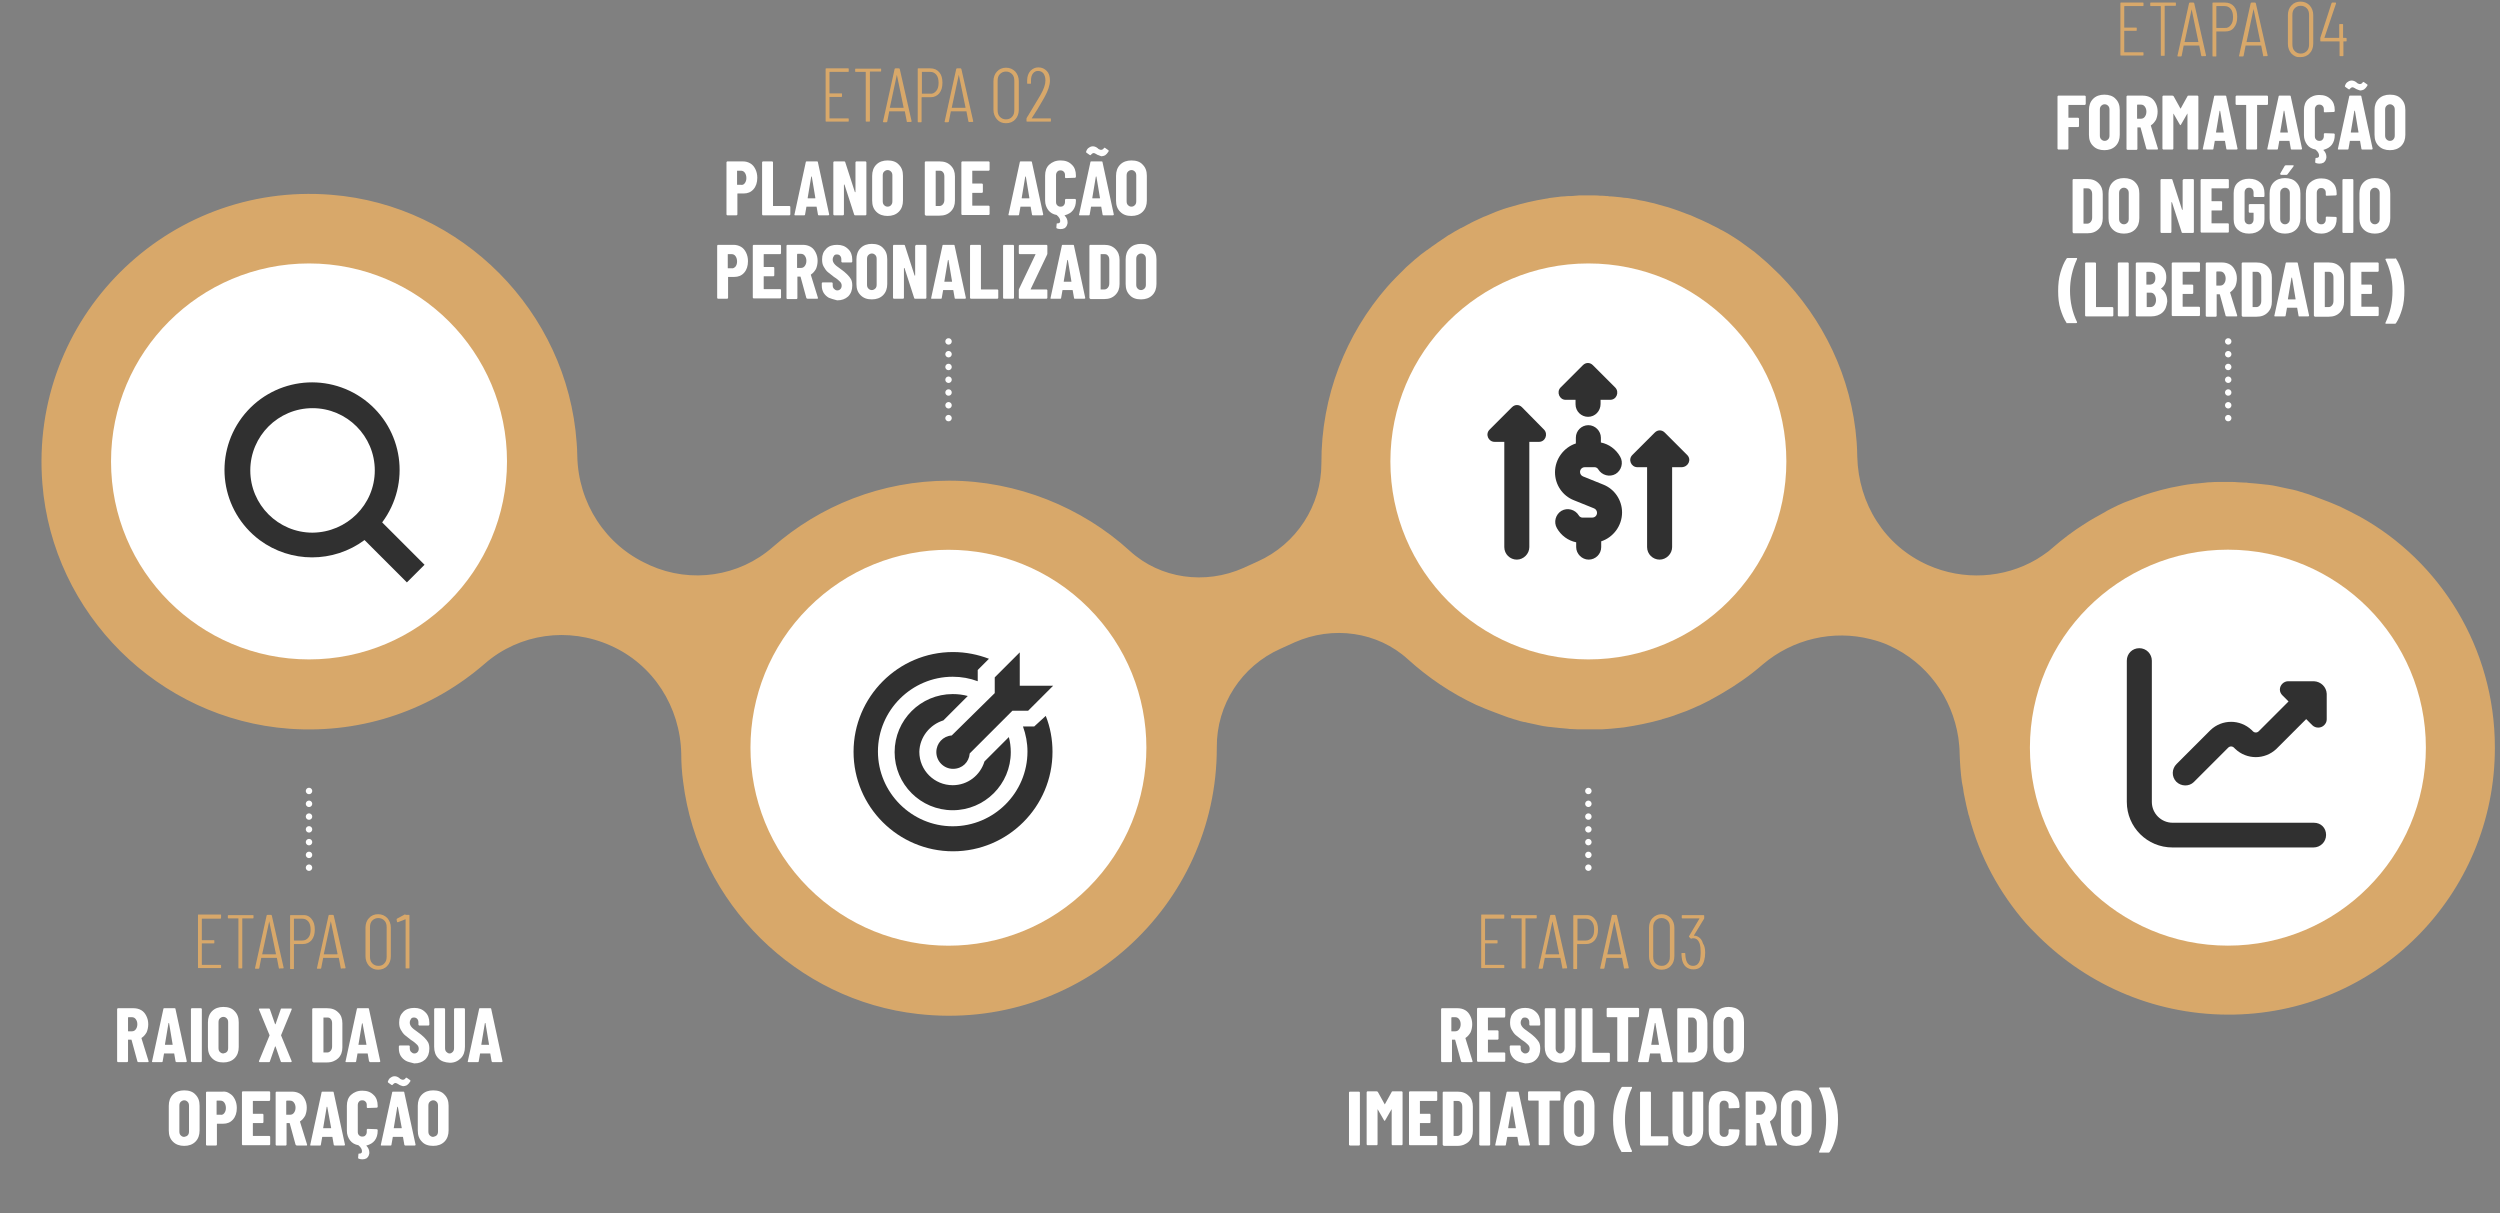 <svg xmlns="http://www.w3.org/2000/svg" xmlns:xlink="http://www.w3.org/1999/xlink" id="Camada_2_1_" x="0px" y="0px" viewBox="0 0 779.1 378.1" style="enable-background:new 0 0 779.1 378.1;" xml:space="preserve"><rect x="0" y="0" width="779.1" height="378.1" fill="#808080" stroke="none"/><style type="text/css">	.st0{fill:#D8A86A;}	.st1{fill:#FFFFFF;}	.st2{fill:none;stroke:#FFFFFF;stroke-width:2;stroke-linecap:round;stroke-miterlimit:10;}	.st3{fill:none;stroke:#FFFFFF;stroke-width:2;stroke-linecap:round;stroke-miterlimit:10;stroke-dasharray:0,0,0,3.98;}	.st4{fill:#303030;}</style><path class="st0" d="M777.5,232.9c0.1,46.2-37.2,83.5-83.3,83.3c-23.7-0.1-45.1-10-60.4-25.9c-0.3-0.3-0.6-0.6-0.9-0.9 c-0.5-0.5-0.9-1-1.4-1.5c-8.3-9.5-14.5-20.8-17.8-33.3c0-0.2-0.1-0.4-0.2-0.6c-0.5-1.9-0.9-3.8-1.3-5.8c-0.2-0.8-0.3-1.6-0.4-2.4 c-0.1-0.7-0.3-1.4-0.4-2.1c-0.4-2.9-0.6-5.9-0.7-8.8c0-1.7-0.2-3.4-0.4-5c-1.9-12.5-9.8-23.4-21.5-28.7c-1.9-0.9-3.8-1.5-5.8-2 c-11.7-3-24.3-0.1-33.7,7.9c-3.9,3.4-8.2,6.4-12.7,9c0,0,0,0,0,0c-1.1,0.6-2.2,1.3-3.4,1.9c-0.1,0.1-0.2,0.1-0.3,0.2 c-1.1,0.5-2.1,1.1-3.2,1.6c-0.2,0.1-0.3,0.1-0.5,0.2c-1,0.5-2.1,0.9-3.2,1.4c-0.2,0.1-0.3,0.1-0.5,0.2c-1.1,0.4-2.2,0.8-3.3,1.2 c-0.2,0.1-0.3,0.1-0.5,0.2c-1.2,0.4-2.4,0.8-3.6,1.1c-0.1,0-0.1,0-0.2,0.1c-3.9,1.1-7.9,1.9-11.9,2.5c-0.3,0-0.7,0.1-1,0.1 c-1,0.1-2,0.2-3,0.3c-0.5,0-1,0.1-1.4,0.1c-0.9,0.1-1.7,0.1-2.6,0.1c-0.5,0-1.1,0-1.7,0c-0.5,0-0.9,0-1.4,0c-0.3,0-0.7,0-1,0 c-0.6,0-1.3,0-2,0c-0.7,0-1.4-0.1-2.1-0.1c-0.4,0-0.8,0-1.2-0.1c-0.4,0-0.8-0.1-1.1-0.1c-0.4,0-0.8-0.1-1.2-0.1 c-0.9-0.1-1.9-0.2-2.8-0.3c-0.3,0-0.6-0.1-1-0.1c-1-0.1-2-0.3-2.9-0.5c-0.3-0.1-0.6-0.1-0.9-0.2c-0.9-0.2-1.9-0.4-2.8-0.6 c-0.3-0.1-0.7-0.2-1-0.2c-0.9-0.2-1.7-0.4-2.5-0.7c-0.4-0.1-0.9-0.2-1.3-0.4c-0.7-0.2-1.4-0.4-2.1-0.7c-0.5-0.2-1.1-0.4-1.6-0.6 s-1.1-0.4-1.6-0.6c-0.7-0.3-1.4-0.5-2.1-0.8c-0.3-0.1-0.6-0.3-1-0.4c-0.9-0.4-1.8-0.8-2.6-1.1c-0.1,0-0.2-0.1-0.2-0.1 c-7.7-3.6-14.8-8.4-21.1-14.1c-9.5-8.7-23.5-10.6-35.4-5.3l-4.4,2c-12.1,5.4-19.9,17.4-19.8,30.7v0.2c0,49.2-42.8,88.6-93.1,82.9 c-37.9-4.2-68.5-34.5-73.2-72.3c-0.4-2.9-0.6-5.9-0.6-8.8c-0.3-14.6-8.7-27.8-22-33.7c-13.1-5.9-28.4-3.8-39.2,5.6 c-16.1,14-37.6,22-61,20.3c-40.7-3-73.7-35.8-76.9-76.4c-4.1-51.4,38.6-94.1,90-90c40.7,3.2,73.6,36.4,76.5,77.2 c0.1,1.4,0.2,2.8,0.2,4.2c0.3,14.6,8.7,27.8,22.1,33.8l0.6,0.3c12.8,5.7,27.7,3.5,38.2-5.7c14.7-12.9,33.9-20.7,55-20.7 s41.4,8.3,56.3,21.9c9.5,8.7,23.5,10.6,35.4,5.3l4.4-2c12.1-5.4,19.9-17.4,19.9-30.6c-0.1-21,7.7-40.3,20.5-55l0,0 c0.9-1,1.8-2,2.7-2.9c0.1-0.1,0.1-0.1,0.2-0.2c0.9-0.9,1.8-1.8,2.7-2.7c0.1-0.1,0.2-0.2,0.3-0.3c0.9-0.8,1.8-1.6,2.7-2.4 c0.2-0.1,0.3-0.3,0.5-0.4c0.9-0.8,1.8-1.5,2.8-2.2c0.2-0.2,0.4-0.3,0.6-0.4c0.9-0.7,1.9-1.4,2.8-2c0.2-0.2,0.4-0.3,0.7-0.5 c0.9-0.6,1.9-1.3,2.8-1.9c0.2-0.2,0.5-0.3,0.7-0.4c1-0.6,1.9-1.2,2.9-1.7c0.3-0.2,0.5-0.3,0.8-0.4c1-0.5,2-1.1,3-1.6 c0.3-0.1,0.5-0.3,0.8-0.4c1-0.5,2-0.9,3-1.4c0.3-0.1,0.6-0.2,0.8-0.3c1-0.4,2.1-0.9,3.1-1.3c0.3-0.1,0.5-0.2,0.8-0.3 c1.1-0.4,2.2-0.8,3.3-1.1c0.1,0,0.3-0.1,0.4-0.1c3.6-1.1,7.4-2,11.2-2.6c0.3,0,0.6-0.1,1-0.2c0.8-0.1,1.6-0.2,2.5-0.3 c0.7-0.1,1.4-0.2,2.1-0.2c0.7-0.1,1.4-0.1,2.2-0.1c0.8-0.1,1.6-0.1,2.4-0.2c0.7,0,1.4,0,2,0c0.9,0,1.7,0,2.6,0c0.6,0,1.3,0,2,0.1 c0.7,0,1.3,0,2,0.1c0.3,0,0.5,0,0.8,0.1c0.2,0,0.3,0,0.5,0c0.4,0,0.8,0.1,1.2,0.1c0.7,0.1,1.3,0.1,2,0.2c0.6,0.1,1.2,0.2,1.9,0.2 c0.6,0.1,1.2,0.2,1.8,0.3c0.7,0.1,1.3,0.2,2,0.4c0.6,0.1,1.1,0.2,1.7,0.3c0.7,0.2,1.4,0.3,2.1,0.5c0.5,0.1,1,0.2,1.6,0.4 c0.7,0.2,1.4,0.4,2.1,0.6c0.5,0.1,1,0.3,1.5,0.4c0.7,0.2,1.4,0.5,2.1,0.7c0.5,0.2,0.9,0.3,1.4,0.5c0.7,0.3,1.4,0.5,2.1,0.8 c0.5,0.2,0.9,0.3,1.4,0.5c0.7,0.3,1.4,0.6,2,0.9c0.5,0.2,0.9,0.4,1.4,0.6c0.6,0.3,1.3,0.6,1.9,0.9c0.5,0.2,1,0.5,1.4,0.7 c0.6,0.3,1.2,0.6,1.8,0.9c0.5,0.3,1,0.6,1.5,0.8c0.5,0.3,1.1,0.6,1.6,0.9c0.5,0.3,1.1,0.7,1.6,1c0.5,0.3,0.9,0.6,1.4,0.9 c0.6,0.4,1.2,0.8,1.7,1.2c0.4,0.3,0.7,0.5,1.1,0.8c0.6,0.5,1.3,0.9,1.9,1.4c0.3,0.2,0.6,0.4,0.9,0.7c0.7,0.6,1.4,1.1,2,1.7 c0.2,0.2,0.4,0.3,0.6,0.5c0.8,0.7,1.5,1.3,2.2,2c0.1,0.1,0.2,0.2,0.3,0.3c0.8,0.8,1.6,1.5,2.4,2.3c0,0,0,0,0,0 c13.5,13.7,22.5,31.9,24,52.1c0.1,1.6,0.2,3.1,0.2,4.7c0.2,7.3,2.3,14.2,6.1,20.1s9.2,10.6,15.9,13.6c11,4.9,23.7,4.2,33.9-1.8 c1.3-0.8,2.5-1.6,3.7-2.5c0.4-0.4,0.9-0.7,1.3-1.1c3.1-2.7,6.4-5.2,9.9-7.4c0,0,0,0,0,0c1.1-0.7,2.2-1.4,3.3-2 c0.1-0.1,0.2-0.1,0.2-0.1c1.1-0.6,2.1-1.2,3.2-1.8c0.1-0.1,0.2-0.1,0.3-0.2c1.1-0.6,2.2-1.1,3.2-1.6c0.1-0.1,0.2-0.1,0.4-0.2 c1.1-0.5,2.2-1,3.4-1.4c0.1,0,0.2-0.1,0.3-0.1c1.2-0.5,2.5-0.9,3.7-1.4c0,0,0,0,0,0c3.8-1.3,7.8-2.4,11.9-3.1c0.2,0,0.3-0.1,0.5-0.1 c1.1-0.2,2.3-0.4,3.4-0.5c0.4-0.1,0.8-0.1,1.2-0.1c0.9-0.1,1.9-0.2,2.8-0.3c0.5-0.1,1-0.1,1.5-0.1c0.8-0.1,1.7-0.1,2.5-0.1 c0.6,0,1.1,0,1.7,0c0.4,0,0.9,0,1.3,0c0.3,0,0.7,0,1,0c0.7,0,1.3,0,2,0.1c0.7,0,1.4,0.1,2.1,0.1c0.4,0,0.8,0,1.2,0.1 c0.4,0,0.8,0.1,1.2,0.1c0.4,0,0.8,0.1,1.2,0.1c0.9,0.1,1.9,0.2,2.8,0.3c0.3,0,0.7,0.1,1,0.1c1,0.1,2,0.3,2.9,0.5 c0.3,0.1,0.6,0.1,0.9,0.2c0.9,0.2,1.9,0.4,2.8,0.6c0.3,0.1,0.7,0.1,1,0.2c0.9,0.2,1.7,0.4,2.5,0.7c0.4,0.1,0.8,0.2,1.3,0.4 c0.7,0.2,1.4,0.4,2.1,0.7c0.5,0.2,1.1,0.4,1.6,0.6c0.5,0.2,1.1,0.4,1.6,0.6c0.7,0.3,1.4,0.5,2.1,0.8c0.3,0.1,0.7,0.3,1,0.4 c0.9,0.4,1.7,0.7,2.6,1.1c0.1,0,0.2,0.1,0.2,0.1c1.9,0.9,3.8,1.9,5.7,2.9c0.1,0,0.2,0.1,0.2,0.1C760.5,174.9,777.5,202,777.5,232.9 L777.5,232.9z"></path><circle class="st1" cx="96.3" cy="143.8" r="61.7"></circle><g>	<line class="st2" x1="295.6" y1="130.3" x2="295.6" y2="130.3"></line>	<line class="st3" x1="295.6" y1="126.3" x2="295.6" y2="108.4"></line>	<line class="st2" x1="295.6" y1="106.4" x2="295.6" y2="106.4"></line></g><g>	<line class="st2" x1="694.4" y1="130.3" x2="694.4" y2="130.3"></line>	<line class="st3" x1="694.4" y1="126.3" x2="694.4" y2="108.4"></line>	<line class="st2" x1="694.4" y1="106.4" x2="694.4" y2="106.4"></line></g><g>	<line class="st2" x1="96.3" y1="246.5" x2="96.3" y2="246.5"></line>	<line class="st3" x1="96.3" y1="250.5" x2="96.3" y2="268.4"></line>	<line class="st2" x1="96.3" y1="270.4" x2="96.3" y2="270.4"></line></g><g>	<line class="st2" x1="495" y1="246.5" x2="495" y2="246.5"></line>	<line class="st3" x1="495" y1="250.5" x2="495" y2="268.4"></line>	<line class="st2" x1="495" y1="270.4" x2="495" y2="270.4"></line></g><ellipse transform="matrix(0.707 -0.707 0.707 0.707 -78.152 277.283)" class="st1" cx="295.6" cy="233" rx="61.7" ry="61.7"></ellipse><circle class="st1" cx="495" cy="143.8" r="61.7"></circle><circle class="st1" cx="694.3" cy="233" r="61.7"></circle><path class="st4" d="M119.1,162.8c9-12.1,6.6-29.1-5.5-38.2c-12.1-9-29.1-6.6-38.2,5.5c-9,12.1-6.6,29.1,5.5,38.2 c9.7,7.2,23,7.2,32.7,0l13.2,13.2l5.5-5.5L119.1,162.8L119.1,162.8z M97.4,166c-10.7,0-19.4-8.7-19.4-19.4s8.7-19.4,19.4-19.4 s19.4,8.7,19.4,19.4S108.1,165.9,97.4,166z"></path><path class="st4" d="M325.9,223.1c1.4,3.5,2.1,7.3,2.1,11.2c0,17.1-13.9,31-31,31s-31-13.9-31-31s13.9-31.1,31-31.1 c4,0,7.8,0.8,11.2,2.1l-3.5,3.5v3.5c-2.4-0.9-5-1.4-7.8-1.4c-12.8,0-23.3,10.5-23.3,23.3s10.5,23.3,23.3,23.3s23.3-10.4,23.3-23.3 c0-2.7-0.5-5.3-1.4-7.8h3.5L325.9,223.1L325.9,223.1z M294,224.5l7.6-7.6c-1.5-0.4-3-0.6-4.7-0.6c-10,0-18.1,8.1-18.1,18.1 s8.1,18.1,18.1,18.1s18.1-8.1,18.1-18.1c0-1.6-0.2-3.2-0.6-4.7l-7.6,7.6c-1.3,4.3-5.2,7.4-9.9,7.4c-5.7,0-10.4-4.6-10.4-10.4 C286.6,229.7,289.8,225.8,294,224.5L294,224.5L294,224.5z M296.6,229.2c-2.7,0.2-4.8,2.4-4.8,5.2s2.3,5.2,5.2,5.2s5-2.1,5.2-4.8 l13.3-13.3h4.9l7.8-7.8h-10.4v-10.4l-7.8,7.8v4.9L296.6,229.2L296.6,229.2L296.6,229.2z"></path><path class="st4" d="M505.5,159.7c0,4.2-2.8,7.8-6.5,9v1.8c0,2.2-1.8,3.9-3.9,3.9s-3.9-1.8-3.9-3.9v-1.5c-2.5-0.5-4.7-2.1-6-4.4 c-1.1-1.9-0.4-4.3,1.4-5.4c1.9-1.1,4.3-0.4,5.4,1.4c0.2,0.4,0.7,0.7,1.1,0.7h3.1c0.9,0,1.5-0.7,1.5-1.5c0-0.6-0.4-1.2-1-1.4 l-6.2-2.5c-3.6-1.4-5.9-4.9-5.9-8.7c0-4.2,2.8-7.8,6.5-9v-1.8c0-2.2,1.8-3.9,3.9-3.9s3.9,1.8,3.9,3.9v1.5c2.5,0.5,4.7,2.1,6,4.4 c1.1,1.9,0.4,4.3-1.4,5.4c-1.9,1.1-4.3,0.4-5.4-1.4c-0.2-0.4-0.7-0.7-1.1-0.7h-3.1c-0.9,0-1.5,0.7-1.5,1.5c0,0.6,0.4,1.2,1,1.4 l6.2,2.5C503.2,152.4,505.5,155.9,505.5,159.7L505.5,159.7z M474.3,126.9c-0.9-0.9-2.2-0.9-3.1,0l-7,7c-1.4,1.4-0.4,3.8,1.6,3.8h3 v32.8c0,2.2,1.8,3.9,3.9,3.9s3.9-1.8,3.9-3.9v-32.8h3c2,0,2.9-2.4,1.6-3.8L474.3,126.9L474.3,126.9z M487.9,124.6h3.1l0,1.4 c0,2.2,1.8,3.9,3.9,3.9h0c2.2,0,3.9-1.8,3.9-4l0-1.3h3c2,0,2.9-2.4,1.6-3.8l-7-7c-0.9-0.9-2.2-0.9-3.1,0l-7,7 C485,122.2,486,124.6,487.9,124.6L487.9,124.6L487.9,124.6z M525.8,141.8l-7-7c-0.9-0.9-2.2-0.9-3.1,0l-7,7 c-1.4,1.4-0.4,3.8,1.6,3.8h3v24.9c0,2.2,1.8,3.9,3.9,3.9s3.9-1.8,3.9-3.9v-24.9h3C526.2,145.5,527.2,143.2,525.8,141.8L525.8,141.8z "></path><g>	<path class="st4" d="M721.1,256.4h-44c-3.6,0-6.5-2.9-6.5-6.5v-44c0-2.1-1.7-3.9-3.9-3.9s-3.9,1.7-3.9,3.9v44  c0,7.9,6.4,14.2,14.2,14.2h44c2.1,0,3.9-1.7,3.9-3.9S723.3,256.4,721.1,256.4z"></path>	<path class="st4" d="M721.1,212.3h-8c-1.4,0-2.6,1.2-2.6,2.6c0,0.7,0.3,1.3,0.8,1.8l1.9,1.9l0,0l-9.3,9.3c-0.5,0.5-1.3,0.5-1.8,0  l0,0l-0.4-0.4c-3.6-3.4-9.2-3.4-12.8,0l-10.6,10.6c-1.5,1.5-1.6,3.9-0.1,5.5c1.5,1.5,4,1.6,5.5,0.1c0,0,0.1-0.1,0.1-0.1l10.6-10.6  c0.5-0.5,1.3-0.5,1.8,0l0,0l0.4,0.4c3.6,3.4,9.2,3.4,12.8,0l9.3-9.3l0,0l1.9,1.9c1,1,2.7,1,3.7,0c0.5-0.5,0.8-1.1,0.8-1.8v-8  C725,214.1,723.3,212.4,721.1,212.3L721.1,212.3z"></path></g><g>	<path class="st0" d="M264.3,22.4h-5.7c-0.1,0-0.1,0-0.1,0.1V29c0,0.1,0,0.1,0.1,0.1h3.6c0.2,0,0.2,0.1,0.2,0.2V30  c0,0.2-0.1,0.2-0.2,0.2h-3.6c-0.1,0-0.1,0-0.1,0.1v6.5c0,0.1,0,0.1,0.1,0.1h5.7c0.2,0,0.2,0.1,0.2,0.2v0.6c0,0.2-0.1,0.2-0.2,0.2  h-6.8c-0.2,0-0.2-0.1-0.2-0.2V21.5c0-0.2,0.1-0.2,0.2-0.2h6.8c0.2,0,0.2,0.1,0.2,0.2v0.6C264.5,22.4,264.5,22.4,264.3,22.4z"></path>	<path class="st0" d="M274.6,21.5v0.6c0,0.2-0.1,0.2-0.2,0.2h-3.2c-0.1,0-0.1,0-0.1,0.1v15.3c0,0.2-0.1,0.2-0.2,0.2H270  c-0.2,0-0.2-0.1-0.2-0.2V22.5c0-0.1,0-0.1-0.1-0.1h-3c-0.2,0-0.2-0.1-0.2-0.2v-0.6c0-0.2,0.1-0.2,0.2-0.2h7.7  C274.5,21.3,274.6,21.4,274.6,21.5z"></path>	<path class="st0" d="M282.6,37.9l-0.6-3.1c0,0,0-0.1,0-0.1c0,0-0.1,0-0.1,0h-4.7c0,0-0.1,0-0.1,0c0,0,0,0,0,0.1l-0.6,3.1  c0,0.1-0.1,0.2-0.3,0.2h-0.8c-0.1,0-0.1,0-0.2-0.1c0,0-0.1-0.1,0-0.2l3.6-16.3c0-0.1,0.1-0.2,0.3-0.2h1c0.2,0,0.2,0.1,0.3,0.2  l3.7,16.3v0c0,0.1-0.1,0.2-0.2,0.2h-0.8C282.7,38.1,282.6,38,282.6,37.9z M277.3,33.6h4.2c0,0,0.1,0,0.1-0.1l-2.1-10.2  c0,0,0-0.1,0-0.1c0,0,0,0,0,0.1L277.3,33.6C277.2,33.6,277.3,33.6,277.3,33.6z"></path>	<path class="st0" d="M292.7,22.5c0.7,0.8,1,1.9,1,3.3c0,1.4-0.3,2.4-1,3.3c-0.7,0.8-1.6,1.2-2.7,1.2h-2.7c-0.1,0-0.1,0-0.1,0.1v7.5  c0,0.2-0.1,0.2-0.2,0.2h-0.8c-0.2,0-0.2-0.1-0.2-0.2V21.5c0-0.2,0.1-0.2,0.2-0.2h3.7C291.1,21.3,292,21.7,292.7,22.5z M291.8,28.3  c0.5-0.6,0.7-1.4,0.7-2.5c0-1-0.2-1.9-0.7-2.5c-0.5-0.6-1.1-0.9-1.9-0.9h-2.5c-0.1,0-0.1,0-0.1,0.1v6.6c0,0.1,0,0.1,0.1,0.1h2.5  C290.7,29.3,291.3,28.9,291.8,28.3z"></path>	<path class="st0" d="M301.8,37.9l-0.6-3.1c0,0,0-0.1,0-0.1c0,0-0.1,0-0.1,0h-4.7c0,0-0.1,0-0.1,0c0,0,0,0,0,0.1l-0.6,3.1  c0,0.1-0.1,0.2-0.3,0.2h-0.8c-0.1,0-0.1,0-0.2-0.1c0,0-0.1-0.1,0-0.2l3.6-16.3c0-0.1,0.1-0.2,0.3-0.2h1c0.2,0,0.2,0.1,0.3,0.2  l3.7,16.3v0c0,0.1-0.1,0.2-0.2,0.2h-0.8C302,38.1,301.9,38,301.8,37.9z M296.6,33.6h4.2c0,0,0.1,0,0.1-0.1l-2.1-10.2  c0,0,0-0.1,0-0.1c0,0,0,0,0,0.1L296.6,33.6C296.5,33.6,296.5,33.6,296.6,33.6z"></path>	<path class="st0" d="M310.7,37.2c-0.7-0.8-1.1-1.8-1.1-3v-8.9c0-1.2,0.4-2.3,1.1-3c0.7-0.8,1.7-1.2,2.8-1.2c1.2,0,2.1,0.4,2.9,1.2  c0.7,0.8,1.1,1.8,1.1,3v8.9c0,1.2-0.4,2.3-1.1,3c-0.7,0.8-1.7,1.2-2.9,1.2C312.3,38.4,311.4,38,310.7,37.2z M315.4,36.4  c0.5-0.5,0.7-1.2,0.7-2.1v-9.1c0-0.9-0.2-1.6-0.7-2.1c-0.5-0.5-1.1-0.8-1.9-0.8c-0.8,0-1.4,0.3-1.9,0.8c-0.5,0.5-0.7,1.2-0.7,2.1  v9.1c0,0.9,0.2,1.6,0.7,2.1c0.5,0.5,1.1,0.8,1.9,0.8C314.3,37.2,315,36.9,315.4,36.4z"></path>	<path class="st0" d="M321.5,36.9C321.5,37,321.5,37,321.5,36.9l5.8,0c0.2,0,0.2,0.1,0.2,0.2v0.6c0,0.2-0.1,0.2-0.2,0.2h-7.2  c-0.2,0-0.2-0.1-0.2-0.2v-0.7c0-0.1,0-0.2,0.1-0.3c0.1-0.2,0.2-0.4,0.3-0.5c0.4-0.7,1-1.7,1.8-3c0.8-1.3,1.5-2.5,2.1-3.5  c1.1-1.9,1.6-3.4,1.6-4.6c0-0.9-0.2-1.6-0.6-2.2c-0.4-0.5-1-0.8-1.7-0.8c-0.7,0-1.2,0.3-1.6,0.8c-0.4,0.5-0.6,1.3-0.6,2.1v0.9  c0,0.2-0.1,0.2-0.2,0.2h-0.8c-0.2,0-0.2-0.1-0.2-0.2v-0.9c0-1.2,0.4-2.2,1-2.9c0.7-0.7,1.5-1.1,2.5-1.1c1.1,0,1.9,0.4,2.6,1.1  s1,1.7,1,3c0,1.5-0.6,3.2-1.7,5.2c-0.4,0.8-1.2,2-2.1,3.6L321.5,36.9C321.4,36.9,321.4,36.9,321.5,36.9z"></path></g><g>	<path class="st1" d="M233.8,50.9c0.7,0.4,1.2,1,1.6,1.8c0.4,0.8,0.6,1.7,0.6,2.7c0,1.5-0.4,2.7-1.2,3.6c-0.8,0.9-1.8,1.3-3.1,1.3  h-1.8c-0.1,0-0.1,0-0.1,0.1v6.4c0,0.1,0,0.1-0.1,0.2c-0.1,0.1-0.1,0.1-0.2,0.1h-2.8c-0.1,0-0.1,0-0.2-0.1c-0.1-0.1-0.1-0.1-0.1-0.2  V50.6c0-0.1,0-0.1,0.1-0.2c0.1-0.1,0.1-0.1,0.2-0.1h4.8C232.4,50.3,233.1,50.5,233.8,50.9z M232.1,57.1c0.3-0.4,0.5-0.9,0.5-1.6  c0-0.7-0.2-1.3-0.5-1.7s-0.7-0.6-1.2-0.6h-1.1c-0.1,0-0.1,0-0.1,0.1v4.2c0,0.1,0,0.1,0.1,0.1h1.1C231.4,57.7,231.8,57.5,232.1,57.1  z"></path>	<path class="st1" d="M237.6,67c-0.1-0.1-0.1-0.1-0.1-0.2V50.6c0-0.1,0-0.1,0.1-0.2c0.1-0.1,0.1-0.1,0.2-0.1h2.8  c0.1,0,0.1,0,0.2,0.1s0.1,0.1,0.1,0.2v13.5c0,0.1,0,0.1,0.1,0.1h5c0.1,0,0.1,0,0.2,0.1c0.1,0.1,0.1,0.1,0.1,0.2v2.3  c0,0.1,0,0.1-0.1,0.2c-0.1,0.1-0.1,0.1-0.2,0.1h-8.3C237.7,67.1,237.7,67.1,237.6,67z"></path>	<path class="st1" d="M254.9,66.8l-0.4-2.3c0-0.1,0-0.1-0.1-0.1h-3c-0.1,0-0.1,0-0.1,0.1l-0.4,2.3c0,0.2-0.1,0.3-0.3,0.3h-2.8  c-0.2,0-0.3-0.1-0.2-0.3l3.5-16.2c0-0.2,0.1-0.3,0.3-0.3h3.2c0.2,0,0.3,0.1,0.3,0.3l3.5,16.2l0,0.1c0,0.1-0.1,0.2-0.3,0.2h-2.9  C255,67.1,254.9,67,254.9,66.8z M251.8,61.8h2.2c0.1,0,0.1,0,0.1-0.1l-1.1-6.6c0,0,0-0.1-0.1-0.1c0,0-0.1,0-0.1,0.1l-1.1,6.6  C251.7,61.8,251.7,61.8,251.8,61.8z"></path>	<path class="st1" d="M266.7,50.4c0.1-0.1,0.1-0.1,0.2-0.1h2.8c0.1,0,0.1,0,0.2,0.1s0.1,0.1,0.1,0.2v16.2c0,0.1,0,0.1-0.1,0.2  c-0.1,0.1-0.1,0.1-0.2,0.1h-3.2c-0.2,0-0.3-0.1-0.3-0.2l-3-9.3c0,0,0-0.1-0.1-0.1c0,0-0.1,0-0.1,0.1l0,9.2c0,0.1,0,0.1-0.1,0.2  c-0.1,0.1-0.1,0.1-0.2,0.1H260c-0.1,0-0.1,0-0.2-0.1c-0.1-0.1-0.1-0.1-0.1-0.2V50.6c0-0.1,0-0.1,0.1-0.2c0.1-0.1,0.1-0.1,0.2-0.1  h3.1c0.2,0,0.3,0.1,0.3,0.2l3,9.3c0,0,0,0.1,0.1,0.1c0,0,0.1,0,0.1-0.1l0-9.2C266.6,50.5,266.6,50.5,266.7,50.4z"></path>	<path class="st1" d="M273.1,66c-0.9-0.9-1.3-2-1.3-3.5v-7.7c0-1.4,0.4-2.6,1.3-3.5c0.9-0.9,2.1-1.3,3.5-1.3c1.5,0,2.7,0.4,3.5,1.3  c0.9,0.9,1.3,2,1.3,3.5v7.7c0,1.4-0.4,2.6-1.3,3.5c-0.9,0.9-2.1,1.3-3.5,1.3C275.2,67.3,274,66.9,273.1,66z M277.7,63.9  c0.3-0.3,0.4-0.7,0.4-1.2v-8c0-0.5-0.1-0.9-0.4-1.2c-0.3-0.3-0.6-0.5-1.1-0.5c-0.4,0-0.8,0.2-1.1,0.5c-0.3,0.3-0.4,0.7-0.4,1.2v8  c0,0.5,0.1,0.9,0.4,1.2c0.3,0.3,0.6,0.5,1.1,0.5C277.1,64.4,277.5,64.2,277.7,63.9z"></path>	<path class="st1" d="M288.3,67c-0.1-0.1-0.1-0.1-0.1-0.2V50.6c0-0.1,0-0.1,0.1-0.2c0.1-0.1,0.1-0.1,0.2-0.1h4.3  c1.5,0,2.6,0.4,3.5,1.3s1.3,2,1.3,3.4v7.5c0,1.4-0.4,2.5-1.3,3.4s-2,1.3-3.5,1.3h-4.3C288.4,67.1,288.4,67.1,288.3,67z M291.7,64.2  l1.1,0c0.4,0,0.8-0.2,1.1-0.6c0.3-0.4,0.4-0.8,0.4-1.4v-7.1c0-0.6-0.1-1.1-0.4-1.4c-0.3-0.4-0.6-0.5-1.1-0.5h-1.1  c-0.1,0-0.1,0-0.1,0.1v10.8C291.6,64.2,291.6,64.2,291.7,64.2z"></path>	<path class="st1" d="M308.3,53.1c-0.1,0.1-0.1,0.1-0.2,0.1h-5c-0.1,0-0.1,0-0.1,0.1v3.8c0,0.1,0,0.1,0.1,0.1h2.9  c0.1,0,0.1,0,0.2,0.1c0.1,0.1,0.1,0.1,0.1,0.2v2.3c0,0.1,0,0.1-0.1,0.2c-0.1,0.1-0.1,0.1-0.2,0.1h-2.9c-0.1,0-0.1,0-0.1,0.1v3.8  c0,0.1,0,0.1,0.1,0.1h5c0.1,0,0.1,0,0.2,0.1s0.1,0.1,0.1,0.2v2.3c0,0.1,0,0.1-0.1,0.2c-0.1,0.1-0.1,0.1-0.2,0.1h-8.2  c-0.1,0-0.1,0-0.2-0.1c-0.1-0.1-0.1-0.1-0.1-0.2V50.6c0-0.1,0-0.1,0.1-0.2c0.1-0.1,0.1-0.1,0.2-0.1h8.2c0.1,0,0.1,0,0.2,0.1  s0.1,0.1,0.1,0.2v2.3C308.4,53,308.3,53.1,308.3,53.1z"></path>	<path class="st1" d="M321.6,66.8l-0.4-2.3c0-0.1,0-0.1-0.1-0.1h-3c-0.1,0-0.1,0-0.1,0.1l-0.4,2.3c0,0.2-0.1,0.3-0.3,0.3h-2.8  c-0.2,0-0.3-0.1-0.2-0.3l3.5-16.2c0-0.2,0.1-0.3,0.3-0.3h3.2c0.2,0,0.3,0.1,0.3,0.3l3.5,16.2l0,0.1c0,0.1-0.1,0.2-0.3,0.2h-2.9  C321.7,67.1,321.6,67,321.6,66.8z M318.5,61.8h2.2c0.1,0,0.1,0,0.1-0.1l-1.1-6.6c0,0,0-0.1-0.1-0.1c0,0-0.1,0-0.1,0.1l-1.1,6.6  C318.4,61.8,318.4,61.8,318.5,61.8z"></path>	<path class="st1" d="M335.2,55.3c-0.1,0.1-0.1,0.1-0.2,0.1l-2.8,0.1c-0.2,0-0.3-0.1-0.3-0.3v-0.6c0-0.5-0.1-0.8-0.4-1.1  c-0.3-0.3-0.6-0.4-1-0.4c-0.4,0-0.8,0.1-1,0.4c-0.3,0.3-0.4,0.7-0.4,1.1v8.3c0,0.5,0.1,0.8,0.4,1.1c0.3,0.3,0.6,0.4,1,0.4  c0.4,0,0.8-0.1,1-0.4c0.3-0.3,0.4-0.7,0.4-1.1v-0.6c0-0.1,0-0.1,0.1-0.2c0.1-0.1,0.1-0.1,0.2-0.1L335,62c0.1,0,0.1,0,0.2,0.1  c0.1,0.1,0.1,0.1,0.1,0.2v0.2c0,1.2-0.3,2.2-0.9,3c-0.6,0.8-1.5,1.3-2.6,1.6c-0.1,0-0.1,0.1,0,0.1c0.6,0.6,0.9,1.3,0.9,2.1  c0,0.2,0,0.4-0.1,0.6c-0.1,0.5-0.4,0.9-0.8,1.2c-0.4,0.2-0.8,0.3-1.3,0.3c-0.4,0-0.8-0.1-1.1-0.2c-0.1,0-0.2-0.2-0.2-0.3l0.1-1.1  c0-0.2,0.1-0.2,0.3-0.2c0.2,0,0.4,0,0.6-0.2c0.2-0.1,0.2-0.3,0.2-0.6c0-0.5-0.3-1.1-1-1.7l-0.1-0.1c-1.1-0.2-2-0.7-2.6-1.5  c-0.6-0.8-1-1.8-1-3v-7.8c0-1.4,0.4-2.6,1.3-3.4c0.9-0.8,2-1.3,3.5-1.3c1.5,0,2.6,0.4,3.5,1.3c0.9,0.8,1.3,2,1.3,3.4v0.3  C335.3,55.1,335.3,55.2,335.2,55.3z"></path>	<path class="st1" d="M343.6,66.8l-0.4-2.3c0-0.1,0-0.1-0.1-0.1h-3c-0.1,0-0.1,0-0.1,0.1l-0.4,2.3c0,0.2-0.1,0.3-0.3,0.3h-2.8  c-0.2,0-0.3-0.1-0.2-0.3l3.5-16.2c0-0.2,0.1-0.3,0.3-0.3h3.2c0.2,0,0.3,0.1,0.3,0.3l3.5,16.2l0,0.1c0,0.1-0.1,0.2-0.3,0.2h-2.9  C343.7,67.1,343.6,67,343.6,66.8z M341.9,48.2c-0.1-0.1-0.3-0.2-0.5-0.3c-0.2-0.1-0.4-0.2-0.5-0.2c-0.4,0-0.6,0.2-0.9,0.5  c-0.1,0.2-0.2,0.2-0.4,0.1l-1-0.7c-0.1-0.1-0.2-0.2-0.1-0.4c0.2-0.6,0.5-1,0.9-1.2c0.4-0.3,0.8-0.4,1.2-0.4c0.5,0,1,0.2,1.5,0.6  c0,0,0.1,0.1,0.2,0.2c0.1,0.1,0.3,0.1,0.4,0.2c0.1,0,0.2,0.1,0.4,0.1c0.4,0,0.7-0.2,0.9-0.5c0.1-0.2,0.2-0.2,0.4-0.1l1,0.7  c0.1,0,0.1,0.1,0.1,0.2c0,0.1,0,0.2-0.1,0.3c-0.3,0.5-0.6,0.8-1,1.1c-0.4,0.2-0.8,0.3-1.2,0.3C342.9,48.6,342.5,48.4,341.9,48.2z   M340.5,61.8h2.2c0.1,0,0.1,0,0.1-0.1l-1.1-6.6c0,0,0-0.1-0.1-0.1c0,0-0.1,0-0.1,0.1l-1.1,6.6C340.4,61.8,340.4,61.8,340.5,61.8z"></path>	<path class="st1" d="M349.1,66c-0.9-0.9-1.3-2-1.3-3.5v-7.7c0-1.4,0.4-2.6,1.3-3.5c0.9-0.9,2.1-1.3,3.5-1.3c1.5,0,2.7,0.4,3.5,1.3  c0.9,0.9,1.3,2,1.3,3.5v7.7c0,1.4-0.4,2.6-1.3,3.5c-0.9,0.9-2.1,1.3-3.5,1.3C351.1,67.3,350,66.9,349.1,66z M353.7,63.9  c0.3-0.3,0.4-0.7,0.4-1.2v-8c0-0.5-0.1-0.9-0.4-1.2c-0.3-0.3-0.6-0.5-1.1-0.5c-0.4,0-0.8,0.2-1.1,0.5c-0.3,0.3-0.4,0.7-0.4,1.2v8  c0,0.5,0.1,0.9,0.4,1.2c0.3,0.3,0.6,0.5,1.1,0.5C353.1,64.4,353.4,64.2,353.7,63.9z"></path>	<path class="st1" d="M230.9,76.9c0.7,0.4,1.2,1,1.6,1.8c0.4,0.8,0.6,1.7,0.6,2.7c0,1.5-0.4,2.7-1.2,3.6c-0.8,0.9-1.8,1.3-3.1,1.3  h-1.8c-0.1,0-0.1,0-0.1,0.1v6.4c0,0.1,0,0.1-0.1,0.2c-0.1,0.1-0.1,0.1-0.2,0.1h-2.8c-0.1,0-0.1,0-0.2-0.1c-0.1-0.1-0.1-0.1-0.1-0.2  V76.6c0-0.1,0-0.1,0.1-0.2c0.1-0.1,0.1-0.1,0.2-0.1h4.8C229.4,76.3,230.2,76.5,230.9,76.9z M229.2,83.1c0.3-0.4,0.5-0.9,0.5-1.6  c0-0.7-0.2-1.3-0.5-1.7s-0.7-0.6-1.2-0.6h-1.1c-0.1,0-0.1,0-0.1,0.1v4.2c0,0.1,0,0.1,0.1,0.1h1.1C228.4,83.7,228.8,83.5,229.2,83.1  z"></path>	<path class="st1" d="M243.3,79.1c-0.1,0.1-0.1,0.1-0.2,0.1h-5c-0.1,0-0.1,0-0.1,0.1v3.8c0,0.1,0,0.1,0.1,0.1h2.9  c0.1,0,0.1,0,0.2,0.1c0.1,0.1,0.1,0.1,0.1,0.2v2.3c0,0.1,0,0.1-0.1,0.2c-0.1,0.1-0.1,0.1-0.2,0.1h-2.9c-0.1,0-0.1,0-0.1,0.1v3.8  c0,0.1,0,0.1,0.1,0.1h5c0.1,0,0.1,0,0.2,0.1s0.1,0.1,0.1,0.2v2.3c0,0.1,0,0.1-0.1,0.2c-0.1,0.1-0.1,0.1-0.2,0.1h-8.2  c-0.1,0-0.1,0-0.2-0.1c-0.1-0.1-0.1-0.1-0.1-0.2V76.6c0-0.1,0-0.1,0.1-0.2c0.1-0.1,0.1-0.1,0.2-0.1h8.2c0.1,0,0.1,0,0.2,0.1  s0.1,0.1,0.1,0.2v2.3C243.4,79,243.3,79.1,243.3,79.1z"></path>	<path class="st1" d="M251.3,92.9l-1.8-6.6c0-0.1-0.1-0.1-0.1-0.1h-0.8c-0.1,0-0.1,0-0.1,0.1v6.6c0,0.1,0,0.1-0.1,0.2  c-0.1,0.1-0.1,0.1-0.2,0.1h-2.8c-0.1,0-0.1,0-0.2-0.1c-0.1-0.1-0.1-0.1-0.1-0.2V76.6c0-0.1,0-0.1,0.1-0.2c0.1-0.1,0.1-0.1,0.2-0.1  h4.8c0.9,0,1.7,0.2,2.4,0.6c0.7,0.4,1.2,1,1.6,1.8c0.4,0.8,0.6,1.6,0.6,2.6c0,0.9-0.2,1.8-0.5,2.5c-0.4,0.7-0.9,1.3-1.5,1.7  c0,0-0.1,0-0.1,0.1s0,0.1,0,0.1l2.2,7.1l0,0.1c0,0.2-0.1,0.2-0.3,0.2h-2.9C251.5,93.1,251.4,93,251.3,92.9z M248.4,79.3v4.1  c0,0.1,0,0.1,0.1,0.1h1.1c0.5,0,0.9-0.2,1.2-0.6c0.3-0.4,0.5-0.9,0.5-1.6c0-0.7-0.2-1.2-0.5-1.6c-0.3-0.4-0.7-0.6-1.2-0.6h-1.1  C248.5,79.2,248.4,79.3,248.4,79.3z"></path>	<path class="st1" d="M258.3,92.8c-0.7-0.4-1.2-0.9-1.6-1.5c-0.4-0.7-0.6-1.4-0.6-2.3v-0.7c0-0.1,0-0.1,0.1-0.2  c0.1-0.1,0.1-0.1,0.2-0.1h2.8c0.1,0,0.1,0,0.2,0.1c0.1,0.1,0.1,0.1,0.1,0.2v0.5c0,0.5,0.1,0.9,0.4,1.2c0.3,0.3,0.6,0.5,1,0.5  c0.4,0,0.7-0.1,1-0.4s0.4-0.7,0.4-1.1c0-0.5-0.2-0.9-0.5-1.2c-0.3-0.3-0.9-0.9-1.9-1.5c-0.8-0.6-1.4-1.1-1.9-1.5  c-0.5-0.4-0.9-1-1.3-1.7c-0.4-0.7-0.5-1.4-0.5-2.3c0-1.4,0.4-2.4,1.3-3.3s2-1.2,3.4-1.2c1.4,0,2.5,0.4,3.4,1.3  c0.9,0.8,1.3,2,1.3,3.3v0.6c0,0.1,0,0.1-0.1,0.2c-0.1,0.1-0.1,0.1-0.2,0.1h-2.8c-0.1,0-0.1,0-0.2-0.1c-0.1-0.1-0.1-0.1-0.1-0.2  v-0.6c0-0.5-0.1-0.9-0.4-1.2c-0.2-0.3-0.6-0.4-1-0.4c-0.4,0-0.7,0.1-0.9,0.4c-0.2,0.3-0.4,0.7-0.4,1.2c0,0.5,0.2,0.9,0.5,1.3  c0.3,0.4,0.9,0.9,1.8,1.5c1,0.7,1.7,1.3,2.2,1.8c0.5,0.5,0.9,1,1.2,1.5c0.3,0.6,0.4,1.2,0.4,2c0,1.4-0.4,2.5-1.3,3.4  c-0.9,0.8-2,1.2-3.4,1.2C259.8,93.3,259,93.1,258.3,92.8z"></path>	<path class="st1" d="M268.2,92c-0.9-0.9-1.3-2-1.3-3.5v-7.7c0-1.4,0.4-2.6,1.3-3.5c0.9-0.9,2.1-1.3,3.5-1.3c1.5,0,2.7,0.4,3.5,1.3  c0.9,0.9,1.3,2,1.3,3.5v7.7c0,1.4-0.4,2.6-1.3,3.5c-0.9,0.9-2.1,1.3-3.5,1.3C270.2,93.3,269.1,92.9,268.2,92z M272.8,89.9  c0.3-0.3,0.4-0.7,0.4-1.2v-8c0-0.5-0.1-0.9-0.4-1.2c-0.3-0.3-0.6-0.5-1.1-0.5c-0.4,0-0.8,0.2-1.1,0.5c-0.3,0.3-0.4,0.7-0.4,1.2v8  c0,0.5,0.1,0.9,0.4,1.2c0.3,0.3,0.6,0.5,1.1,0.5C272.1,90.4,272.5,90.2,272.8,89.9z"></path>	<path class="st1" d="M285.4,76.4c0.1-0.1,0.1-0.1,0.2-0.1h2.8c0.1,0,0.1,0,0.2,0.1s0.1,0.1,0.1,0.2v16.2c0,0.1,0,0.1-0.1,0.2  c-0.1,0.1-0.1,0.1-0.2,0.1h-3.2c-0.2,0-0.3-0.1-0.3-0.2l-3-9.3c0,0,0-0.1-0.1-0.1c0,0-0.1,0-0.1,0.1l0,9.2c0,0.1,0,0.1-0.1,0.2  c-0.1,0.1-0.1,0.1-0.2,0.1h-2.8c-0.1,0-0.1,0-0.2-0.1c-0.1-0.1-0.1-0.1-0.1-0.2V76.6c0-0.1,0-0.1,0.1-0.2c0.1-0.1,0.1-0.1,0.2-0.1  h3.1c0.2,0,0.3,0.1,0.3,0.2l3,9.3c0,0,0,0.1,0.1,0.1c0,0,0.1,0,0.1-0.1l0-9.2C285.3,76.5,285.3,76.5,285.4,76.4z"></path>	<path class="st1" d="M297.5,92.8l-0.4-2.3c0-0.1,0-0.1-0.1-0.1h-3c-0.1,0-0.1,0-0.1,0.1l-0.4,2.3c0,0.2-0.1,0.3-0.3,0.3h-2.8  c-0.2,0-0.3-0.1-0.2-0.3l3.5-16.2c0-0.2,0.1-0.3,0.3-0.3h3.2c0.2,0,0.3,0.1,0.3,0.3l3.5,16.2l0,0.1c0,0.1-0.1,0.2-0.3,0.2h-2.9  C297.6,93.1,297.5,93,297.5,92.8z M294.4,87.8h2.2c0.1,0,0.1,0,0.1-0.1l-1.1-6.6c0,0,0-0.1-0.1-0.1c0,0-0.1,0-0.1,0.1l-1.1,6.6  C294.3,87.8,294.3,87.8,294.4,87.8z"></path>	<path class="st1" d="M302.4,93c-0.1-0.1-0.1-0.1-0.1-0.2V76.6c0-0.1,0-0.1,0.1-0.2c0.1-0.1,0.1-0.1,0.2-0.1h2.8  c0.1,0,0.1,0,0.2,0.1s0.1,0.1,0.1,0.2v13.5c0,0.1,0,0.1,0.1,0.1h5c0.1,0,0.1,0,0.2,0.1c0.1,0.1,0.1,0.1,0.1,0.2v2.3  c0,0.1,0,0.1-0.1,0.2c-0.1,0.1-0.1,0.1-0.2,0.1h-8.3C302.6,93.1,302.5,93.1,302.4,93z"></path>	<path class="st1" d="M312.7,93c-0.1-0.1-0.1-0.1-0.1-0.2V76.6c0-0.1,0-0.1,0.1-0.2c0.1-0.1,0.1-0.1,0.2-0.1h2.8  c0.1,0,0.1,0,0.2,0.1s0.1,0.1,0.1,0.2v16.2c0,0.1,0,0.1-0.1,0.2c-0.1,0.1-0.1,0.1-0.2,0.1h-2.8C312.8,93.1,312.7,93.1,312.7,93z"></path>	<path class="st1" d="M317.6,93c-0.1-0.1-0.1-0.1-0.1-0.2v-2.4c0-0.1,0-0.2,0.1-0.4l5.1-10.7c0,0,0-0.1,0-0.1c0,0,0,0-0.1,0h-4.8  c-0.1,0-0.1,0-0.2-0.1c-0.1-0.1-0.1-0.1-0.1-0.2v-2.3c0-0.1,0-0.1,0.1-0.2s0.1-0.1,0.2-0.1h8.3c0.1,0,0.1,0,0.2,0.1  c0.1,0.1,0.1,0.1,0.1,0.2V79c0,0.1,0,0.2-0.1,0.4l-5.1,10.7c0,0,0,0.1,0,0.1c0,0,0,0,0.1,0h4.8c0.1,0,0.1,0,0.2,0.1  c0.1,0.1,0.1,0.1,0.1,0.2v2.3c0,0.1,0,0.1-0.1,0.2c-0.1,0.1-0.1,0.1-0.2,0.1h-8.3C317.7,93.1,317.7,93.1,317.6,93z"></path>	<path class="st1" d="M334.7,92.8l-0.4-2.3c0-0.1,0-0.1-0.1-0.1h-3c-0.1,0-0.1,0-0.1,0.1l-0.4,2.3c0,0.2-0.1,0.3-0.3,0.3h-2.8  c-0.2,0-0.3-0.1-0.2-0.3l3.5-16.2c0-0.2,0.1-0.3,0.3-0.3h3.2c0.2,0,0.3,0.1,0.3,0.3l3.5,16.2l0,0.1c0,0.1-0.1,0.2-0.3,0.2H335  C334.8,93.1,334.7,93,334.7,92.8z M331.6,87.8h2.2c0.1,0,0.1,0,0.1-0.1l-1.1-6.6c0,0,0-0.1-0.1-0.1c0,0-0.1,0-0.1,0.1l-1.1,6.6  C331.5,87.8,331.5,87.8,331.6,87.8z"></path>	<path class="st1" d="M339.6,93c-0.1-0.1-0.1-0.1-0.1-0.2V76.6c0-0.1,0-0.1,0.1-0.2c0.1-0.1,0.1-0.1,0.2-0.1h4.3  c1.5,0,2.6,0.4,3.5,1.3s1.3,2,1.3,3.4v7.5c0,1.4-0.4,2.5-1.3,3.4s-2,1.3-3.5,1.3h-4.3C339.8,93.1,339.7,93.1,339.6,93z M343.1,90.2  l1.1,0c0.4,0,0.8-0.2,1.1-0.6c0.3-0.4,0.4-0.8,0.4-1.4v-7.1c0-0.6-0.1-1.1-0.4-1.4c-0.3-0.4-0.6-0.5-1.1-0.5h-1.1  c-0.1,0-0.1,0-0.1,0.1v10.8C342.9,90.2,343,90.2,343.1,90.2z"></path>	<path class="st1" d="M352.1,92c-0.9-0.9-1.3-2-1.3-3.5v-7.7c0-1.4,0.4-2.6,1.3-3.5c0.9-0.9,2.1-1.3,3.5-1.3c1.5,0,2.7,0.4,3.5,1.3  c0.9,0.9,1.3,2,1.3,3.5v7.7c0,1.4-0.4,2.6-1.3,3.5c-0.9,0.9-2.1,1.3-3.5,1.3C354.1,93.3,352.9,92.9,352.1,92z M356.7,89.9  c0.3-0.3,0.4-0.7,0.4-1.2v-8c0-0.5-0.1-0.9-0.4-1.2c-0.3-0.3-0.6-0.5-1.1-0.5c-0.4,0-0.8,0.2-1.1,0.5c-0.3,0.3-0.4,0.7-0.4,1.2v8  c0,0.5,0.1,0.9,0.4,1.2c0.3,0.3,0.6,0.5,1.1,0.5C356,90.4,356.4,90.2,356.7,89.9z"></path></g><g>	<path class="st0" d="M667.8,1.9h-5.7C662,1.9,662,2,662,2v6.5c0,0.1,0,0.1,0.1,0.1h3.6c0.2,0,0.2,0.1,0.2,0.2v0.6  c0,0.2-0.1,0.2-0.2,0.2h-3.6c-0.1,0-0.1,0-0.1,0.1v6.5c0,0.1,0,0.1,0.1,0.1h5.7c0.2,0,0.2,0.1,0.2,0.2v0.6c0,0.2-0.1,0.2-0.2,0.2  H661c-0.2,0-0.2-0.1-0.2-0.2V1c0-0.2,0.1-0.2,0.2-0.2h6.8c0.2,0,0.2,0.1,0.2,0.2v0.6C668,1.9,667.9,1.9,667.8,1.9z"></path>	<path class="st0" d="M678.1,1v0.6c0,0.2-0.1,0.2-0.2,0.2h-3.2c-0.1,0-0.1,0-0.1,0.1v15.3c0,0.2-0.1,0.2-0.2,0.2h-0.8  c-0.2,0-0.2-0.1-0.2-0.2V2c0-0.1,0-0.1-0.1-0.1h-3c-0.2,0-0.2-0.1-0.2-0.2V1c0-0.2,0.1-0.2,0.2-0.2h7.7C678,0.8,678.1,0.9,678.1,1z  "></path>	<path class="st0" d="M686,17.4l-0.6-3.1c0,0,0-0.1,0-0.1c0,0-0.1,0-0.1,0h-4.7c0,0-0.1,0-0.1,0c0,0,0,0,0,0.1l-0.6,3.1  c0,0.1-0.1,0.2-0.3,0.2h-0.8c-0.1,0-0.1,0-0.2-0.1c0,0-0.1-0.1,0-0.2L682.2,1c0-0.1,0.1-0.2,0.3-0.2h1c0.2,0,0.2,0.1,0.3,0.2  l3.7,16.3v0c0,0.1-0.1,0.2-0.2,0.2h-0.8C686.2,17.6,686.1,17.5,686,17.4z M680.8,13.1h4.2c0,0,0.1,0,0.1-0.1L683,2.9  c0,0,0-0.1,0-0.1c0,0,0,0,0,0.1L680.8,13.1C680.7,13.1,680.7,13.1,680.8,13.1z"></path>	<path class="st0" d="M696.2,2c0.7,0.8,1,1.9,1,3.3c0,1.4-0.3,2.4-1,3.3s-1.6,1.2-2.7,1.2h-2.7c-0.1,0-0.1,0-0.1,0.1v7.5  c0,0.2-0.1,0.2-0.2,0.2h-0.8c-0.2,0-0.2-0.1-0.2-0.2V1c0-0.2,0.1-0.2,0.2-0.2h3.7C694.6,0.8,695.5,1.2,696.2,2z M695.2,7.8  c0.5-0.6,0.7-1.4,0.7-2.5c0-1-0.2-1.9-0.7-2.5c-0.5-0.6-1.1-0.9-1.9-0.9h-2.5c-0.1,0-0.1,0-0.1,0.1v6.6c0,0.1,0,0.1,0.1,0.1h2.5  C694.1,8.8,694.8,8.4,695.2,7.8z"></path>	<path class="st0" d="M705.3,17.4l-0.6-3.1c0,0,0-0.1,0-0.1c0,0-0.1,0-0.1,0h-4.7c0,0-0.1,0-0.1,0c0,0,0,0,0,0.1l-0.6,3.1  c0,0.1-0.1,0.2-0.3,0.2H698c-0.1,0-0.1,0-0.2-0.1c0,0-0.1-0.1,0-0.2L701.4,1c0-0.1,0.1-0.2,0.3-0.2h1c0.2,0,0.2,0.1,0.3,0.2  l3.7,16.3v0c0,0.1-0.1,0.2-0.2,0.2h-0.8C705.4,17.6,705.3,17.5,705.3,17.4z M700.1,13.1h4.2c0,0,0.1,0,0.1-0.1l-2.1-10.2  c0,0,0-0.1,0-0.1c0,0,0,0,0,0.1L700.1,13.1C700,13.1,700,13.1,700.1,13.1z"></path>	<path class="st0" d="M714.1,16.7c-0.7-0.8-1.1-1.8-1.1-3V4.7c0-1.2,0.4-2.3,1.1-3c0.7-0.8,1.7-1.2,2.8-1.2c1.2,0,2.1,0.4,2.9,1.2  c0.7,0.8,1.1,1.8,1.1,3v8.9c0,1.2-0.4,2.3-1.1,3c-0.7,0.8-1.7,1.2-2.9,1.2C715.8,17.9,714.9,17.5,714.1,16.7z M718.9,15.9  c0.5-0.5,0.7-1.2,0.7-2.1V4.7c0-0.9-0.2-1.6-0.7-2.1s-1.1-0.8-1.9-0.8c-0.8,0-1.4,0.3-1.9,0.8s-0.7,1.2-0.7,2.1v9.1  c0,0.9,0.2,1.6,0.7,2.1c0.5,0.5,1.1,0.8,1.9,0.8C717.8,16.7,718.4,16.4,718.9,15.9z"></path>	<path class="st0" d="M731.3,12v0.7c0,0.2-0.1,0.2-0.2,0.2h-0.7c-0.1,0-0.1,0-0.1,0.1v4.3c0,0.2-0.1,0.2-0.2,0.2h-0.8  c-0.2,0-0.2-0.1-0.2-0.2V13c0-0.1,0-0.1-0.1-0.1h-5.7c-0.2,0-0.2-0.1-0.2-0.2v-0.6c0-0.1,0-0.2,0-0.3L726.6,1  c0-0.1,0.1-0.2,0.3-0.2h0.9c0.2,0,0.2,0.1,0.2,0.3l-3.6,10.6c0,0,0,0.1,0,0.1s0,0,0.1,0h4.4c0.1,0,0.1,0,0.1-0.1v-4  c0-0.2,0.1-0.2,0.2-0.2h0.8c0.2,0,0.2,0.1,0.2,0.2v4c0,0.1,0,0.1,0.1,0.1h0.7C731.2,11.8,731.3,11.9,731.3,12z"></path></g><g>	<path class="st1" d="M649.9,32.6c-0.1,0.1-0.1,0.1-0.2,0.1h-5c-0.1,0-0.1,0-0.1,0.1v3.8c0,0.1,0,0.1,0.1,0.1h2.9  c0.1,0,0.1,0,0.2,0.1c0.1,0.1,0.1,0.1,0.1,0.2v2.3c0,0.1,0,0.1-0.1,0.2c-0.1,0.1-0.1,0.1-0.2,0.1h-2.9c-0.1,0-0.1,0-0.1,0.1v6.6  c0,0.1,0,0.1-0.1,0.2c-0.1,0.1-0.1,0.1-0.2,0.1h-2.8c-0.1,0-0.1,0-0.2-0.1c-0.1-0.1-0.1-0.1-0.1-0.2V30.1c0-0.1,0-0.1,0.1-0.2  s0.1-0.1,0.2-0.1h8.2c0.1,0,0.1,0,0.2,0.1c0.1,0.1,0.1,0.1,0.1,0.2v2.3C649.9,32.5,649.9,32.6,649.9,32.6z"></path>	<path class="st1" d="M652.3,45.5c-0.9-0.9-1.3-2-1.3-3.5v-7.7c0-1.4,0.4-2.6,1.3-3.5c0.9-0.9,2.1-1.3,3.5-1.3s2.7,0.4,3.5,1.3  c0.9,0.9,1.3,2,1.3,3.5V42c0,1.4-0.4,2.6-1.3,3.5s-2.1,1.3-3.5,1.3S653.2,46.4,652.3,45.5z M657,43.4c0.3-0.3,0.4-0.7,0.4-1.2v-8  c0-0.5-0.1-0.9-0.4-1.2s-0.6-0.5-1.1-0.5s-0.8,0.2-1.1,0.5c-0.3,0.3-0.4,0.7-0.4,1.2v8c0,0.5,0.1,0.9,0.4,1.2  c0.3,0.3,0.6,0.5,1.1,0.5S656.7,43.7,657,43.4z"></path>	<path class="st1" d="M668.9,46.4l-1.8-6.6c0-0.1-0.1-0.1-0.1-0.1h-0.8c-0.1,0-0.1,0-0.1,0.1v6.6c0,0.1,0,0.1-0.1,0.2  c-0.1,0.1-0.1,0.1-0.2,0.1h-2.8c-0.1,0-0.1,0-0.2-0.1c-0.1-0.1-0.1-0.1-0.1-0.2V30.1c0-0.1,0-0.1,0.1-0.2c0.1-0.1,0.1-0.1,0.2-0.1  h4.8c0.9,0,1.7,0.2,2.4,0.6c0.7,0.4,1.2,1,1.6,1.8c0.4,0.8,0.6,1.6,0.6,2.6c0,0.9-0.2,1.8-0.5,2.5c-0.4,0.7-0.9,1.3-1.5,1.7  c0,0-0.1,0-0.1,0.1c0,0,0,0.1,0,0.1l2.2,7.1l0,0.1c0,0.2-0.1,0.2-0.3,0.2h-2.9C669.1,46.6,669,46.5,668.9,46.4z M666,32.8v4.1  c0,0.1,0,0.1,0.1,0.1h1.1c0.5,0,0.9-0.2,1.2-0.6c0.3-0.4,0.5-0.9,0.5-1.6c0-0.7-0.2-1.2-0.5-1.6c-0.3-0.4-0.7-0.6-1.2-0.6h-1.1  C666,32.7,666,32.8,666,32.8z"></path>	<path class="st1" d="M682,29.8h2.8c0.1,0,0.1,0,0.2,0.1s0.1,0.1,0.1,0.2v16.2c0,0.1,0,0.1-0.1,0.2c-0.1,0.1-0.1,0.1-0.2,0.1h-2.8  c-0.1,0-0.1,0-0.2-0.1c-0.1-0.1-0.1-0.1-0.1-0.2V35.5c0-0.1,0-0.1,0-0.1s-0.1,0-0.1,0.1l-1.9,3.3c-0.1,0.1-0.1,0.2-0.2,0.2  s-0.1-0.1-0.2-0.2l-1.9-3.3c0,0-0.1-0.1-0.1-0.1s0,0,0,0.1v10.8c0,0.1,0,0.1-0.1,0.2c-0.1,0.1-0.1,0.1-0.2,0.1h-2.8  c-0.1,0-0.1,0-0.2-0.1c-0.1-0.1-0.1-0.1-0.1-0.2V30.1c0-0.1,0-0.1,0.1-0.2c0.1-0.1,0.1-0.1,0.2-0.1h2.8c0.2,0,0.3,0.1,0.4,0.2  l2.1,3.8c0,0.1,0.1,0.1,0.1,0l2.1-3.8C681.7,29.9,681.8,29.8,682,29.8z"></path>	<path class="st1" d="M693.8,46.3l-0.4-2.3c0-0.1,0-0.1-0.1-0.1h-3c-0.1,0-0.1,0-0.1,0.1l-0.4,2.3c0,0.2-0.1,0.3-0.3,0.3h-2.8  c-0.2,0-0.3-0.1-0.2-0.3l3.5-16.2c0-0.2,0.1-0.3,0.3-0.3h3.2c0.2,0,0.3,0.1,0.3,0.3l3.5,16.2l0,0.1c0,0.1-0.1,0.2-0.3,0.2h-2.9  C693.9,46.6,693.8,46.5,693.8,46.3z M690.7,41.3h2.2c0.1,0,0.1,0,0.1-0.1l-1.1-6.6c0,0,0-0.1-0.1-0.1c0,0-0.1,0-0.1,0.1l-1.1,6.6  C690.6,41.3,690.6,41.3,690.7,41.3z"></path>	<path class="st1" d="M706.7,29.9c0.1,0.1,0.1,0.1,0.1,0.2v2.3c0,0.1,0,0.1-0.1,0.2c-0.1,0.1-0.1,0.1-0.2,0.1h-3  c-0.1,0-0.1,0-0.1,0.1v13.5c0,0.1,0,0.1-0.1,0.2c-0.1,0.1-0.1,0.1-0.2,0.1h-2.8c-0.1,0-0.1,0-0.2-0.1c-0.1-0.1-0.1-0.1-0.1-0.2  V32.8c0-0.1,0-0.1-0.1-0.1H697c-0.1,0-0.1,0-0.2-0.1c-0.1-0.1-0.1-0.1-0.1-0.2v-2.3c0-0.1,0-0.1,0.1-0.2c0.1-0.1,0.1-0.1,0.2-0.1  h9.5C706.6,29.8,706.7,29.8,706.7,29.9z"></path>	<path class="st1" d="M713.9,46.3l-0.4-2.3c0-0.1,0-0.1-0.1-0.1h-3c-0.1,0-0.1,0-0.1,0.1l-0.4,2.3c0,0.2-0.1,0.3-0.3,0.3h-2.8  c-0.2,0-0.3-0.1-0.2-0.3l3.5-16.2c0-0.2,0.1-0.3,0.3-0.3h3.2c0.2,0,0.3,0.1,0.3,0.3l3.5,16.2l0,0.1c0,0.1-0.1,0.2-0.3,0.2h-2.9  C714,46.6,713.9,46.5,713.9,46.3z M710.7,41.3h2.2c0.1,0,0.1,0,0.1-0.1l-1.1-6.6c0,0,0-0.1-0.1-0.1s-0.1,0-0.1,0.1l-1.1,6.6  C710.6,41.3,710.7,41.3,710.7,41.3z"></path>	<path class="st1" d="M727.5,34.8c-0.1,0.1-0.1,0.1-0.2,0.1l-2.8,0.1c-0.2,0-0.3-0.1-0.3-0.3v-0.6c0-0.5-0.1-0.8-0.4-1.1  c-0.3-0.3-0.6-0.4-1-0.4c-0.4,0-0.8,0.1-1,0.4c-0.3,0.3-0.4,0.7-0.4,1.1v8.3c0,0.5,0.1,0.8,0.4,1.1c0.3,0.3,0.6,0.4,1,0.4  c0.4,0,0.8-0.1,1-0.4c0.3-0.3,0.4-0.7,0.4-1.1v-0.6c0-0.1,0-0.1,0.1-0.2c0.1-0.1,0.1-0.1,0.2-0.1l2.8,0.1c0.1,0,0.1,0,0.2,0.1  c0.1,0.1,0.1,0.1,0.1,0.2v0.2c0,1.2-0.3,2.2-0.9,3c-0.6,0.8-1.5,1.3-2.6,1.6c-0.1,0-0.1,0.1,0,0.1c0.6,0.6,0.9,1.3,0.9,2.1  c0,0.2,0,0.4-0.1,0.6c-0.1,0.5-0.4,0.9-0.8,1.2c-0.4,0.2-0.8,0.3-1.3,0.3c-0.4,0-0.8-0.1-1.1-0.2c-0.1,0-0.2-0.2-0.2-0.3l0.1-1.1  c0-0.2,0.1-0.2,0.3-0.2c0.2,0,0.4,0,0.6-0.2c0.2-0.1,0.2-0.3,0.2-0.6c0-0.5-0.3-1.1-1-1.7l-0.1-0.1c-1.1-0.2-2-0.7-2.6-1.5  c-0.6-0.8-1-1.8-1-3v-7.8c0-1.4,0.4-2.6,1.3-3.4c0.9-0.8,2-1.3,3.5-1.3c1.5,0,2.6,0.4,3.5,1.3c0.9,0.8,1.3,2,1.3,3.4v0.3  C727.6,34.6,727.6,34.7,727.5,34.8z"></path>	<path class="st1" d="M735.9,46.3l-0.4-2.3c0-0.1,0-0.1-0.1-0.1h-3c-0.1,0-0.1,0-0.1,0.1l-0.4,2.3c0,0.2-0.1,0.3-0.3,0.3h-2.8  c-0.2,0-0.3-0.1-0.2-0.3l3.5-16.2c0-0.2,0.1-0.3,0.3-0.3h3.2c0.2,0,0.3,0.1,0.3,0.3l3.5,16.2l0,0.1c0,0.1-0.1,0.2-0.3,0.2h-2.9  C736,46.6,735.9,46.5,735.9,46.3z M734.2,27.7c-0.1-0.1-0.3-0.2-0.5-0.3c-0.2-0.1-0.4-0.2-0.5-0.2c-0.4,0-0.6,0.2-0.9,0.5  c-0.1,0.2-0.2,0.2-0.4,0.1l-1-0.7c-0.1-0.1-0.2-0.2-0.1-0.4c0.2-0.6,0.5-1,0.9-1.2c0.4-0.3,0.8-0.4,1.2-0.4c0.5,0,1,0.2,1.5,0.6  c0,0,0.1,0.1,0.2,0.2c0.1,0.1,0.3,0.1,0.4,0.2c0.1,0,0.2,0.1,0.4,0.1c0.4,0,0.7-0.2,0.9-0.5c0.1-0.2,0.2-0.2,0.4-0.1l1,0.7  c0.1,0,0.1,0.1,0.1,0.2c0,0.1,0,0.2-0.1,0.3c-0.3,0.5-0.6,0.8-1,1.1c-0.4,0.2-0.8,0.3-1.2,0.3C735.1,28.1,734.7,27.9,734.2,27.7z   M732.7,41.3h2.2c0.1,0,0.1,0,0.1-0.1l-1.1-6.6c0,0,0-0.1-0.1-0.1s-0.1,0-0.1,0.1l-1.1,6.6C732.6,41.3,732.7,41.3,732.7,41.3z"></path>	<path class="st1" d="M741.3,45.5c-0.9-0.9-1.3-2-1.3-3.5v-7.7c0-1.4,0.4-2.6,1.3-3.5c0.9-0.9,2.1-1.3,3.5-1.3  c1.5,0,2.7,0.4,3.5,1.3c0.9,0.9,1.3,2,1.3,3.5V42c0,1.4-0.4,2.6-1.3,3.5c-0.9,0.9-2.1,1.3-3.5,1.3  C743.4,46.8,742.2,46.4,741.3,45.5z M745.9,43.4c0.3-0.3,0.4-0.7,0.4-1.2v-8c0-0.5-0.1-0.9-0.4-1.2c-0.3-0.3-0.6-0.5-1.1-0.5  c-0.4,0-0.8,0.2-1.1,0.5s-0.4,0.7-0.4,1.2v8c0,0.5,0.1,0.9,0.4,1.2s0.6,0.5,1.1,0.5C745.3,43.9,745.7,43.7,745.9,43.4z"></path>	<path class="st1" d="M646,72.5c-0.1-0.1-0.1-0.1-0.1-0.2V56.1c0-0.1,0-0.1,0.1-0.2c0.1-0.1,0.1-0.1,0.2-0.1h4.3  c1.5,0,2.6,0.4,3.5,1.3s1.3,2,1.3,3.4V68c0,1.4-0.4,2.5-1.3,3.4s-2,1.3-3.5,1.3h-4.3C646.1,72.6,646,72.6,646,72.5z M649.4,69.7  l1.1,0c0.4,0,0.8-0.2,1.1-0.6c0.3-0.4,0.4-0.8,0.4-1.4v-7.1c0-0.6-0.1-1.1-0.4-1.4c-0.3-0.4-0.6-0.5-1.1-0.5h-1.1  c-0.1,0-0.1,0-0.1,0.1v10.8C649.3,69.7,649.3,69.7,649.4,69.7z"></path>	<path class="st1" d="M658.4,71.5c-0.9-0.9-1.3-2-1.3-3.5v-7.7c0-1.4,0.4-2.6,1.3-3.5c0.9-0.9,2.1-1.3,3.5-1.3s2.7,0.4,3.5,1.3  c0.9,0.9,1.3,2,1.3,3.5V68c0,1.4-0.4,2.6-1.3,3.5s-2.1,1.3-3.5,1.3S659.3,72.4,658.4,71.5z M663,69.4c0.3-0.3,0.4-0.7,0.4-1.2v-8  c0-0.5-0.1-0.9-0.4-1.2s-0.6-0.5-1.1-0.5s-0.8,0.2-1.1,0.5c-0.3,0.3-0.4,0.7-0.4,1.2v8c0,0.5,0.1,0.9,0.4,1.2  c0.3,0.3,0.6,0.5,1.1,0.5S662.7,69.7,663,69.4z"></path>	<path class="st1" d="M680.4,55.9c0.1-0.1,0.1-0.1,0.2-0.1h2.8c0.1,0,0.1,0,0.2,0.1c0.1,0.1,0.1,0.1,0.1,0.2v16.2  c0,0.1,0,0.1-0.1,0.2c-0.1,0.1-0.1,0.1-0.2,0.1h-3.2c-0.2,0-0.3-0.1-0.3-0.2l-3-9.3c0,0,0-0.1-0.1-0.1c0,0-0.1,0-0.1,0.1l0,9.2  c0,0.1,0,0.1-0.1,0.2c-0.1,0.1-0.1,0.1-0.2,0.1h-2.8c-0.1,0-0.1,0-0.2-0.1c-0.1-0.1-0.1-0.1-0.1-0.2V56.1c0-0.1,0-0.1,0.1-0.2  s0.1-0.1,0.2-0.1h3.1c0.2,0,0.3,0.1,0.3,0.2l3,9.3c0,0,0,0.1,0.1,0.1c0,0,0.1,0,0.1-0.1l0-9.2C680.3,56,680.4,56,680.4,55.9z"></path>	<path class="st1" d="M694.5,58.6c-0.1,0.1-0.1,0.1-0.2,0.1h-5c-0.1,0-0.1,0-0.1,0.1v3.8c0,0.1,0,0.1,0.1,0.1h2.9  c0.1,0,0.1,0,0.2,0.1s0.1,0.1,0.1,0.2v2.3c0,0.1,0,0.1-0.1,0.2s-0.1,0.1-0.2,0.1h-2.9c-0.1,0-0.1,0-0.1,0.1v3.8  c0,0.1,0,0.1,0.1,0.1h5c0.1,0,0.1,0,0.2,0.1c0.1,0.1,0.1,0.1,0.1,0.2v2.3c0,0.1,0,0.1-0.1,0.2c-0.1,0.1-0.1,0.1-0.2,0.1h-8.2  c-0.1,0-0.1,0-0.2-0.1c-0.1-0.1-0.1-0.1-0.1-0.2V56.1c0-0.1,0-0.1,0.1-0.2s0.1-0.1,0.2-0.1h8.2c0.1,0,0.1,0,0.2,0.1  c0.1,0.1,0.1,0.1,0.1,0.2v2.3C694.6,58.5,694.6,58.6,694.5,58.6z"></path>	<path class="st1" d="M697.4,71.6c-0.9-0.8-1.3-1.9-1.3-3.3v-8.1c0-1.4,0.4-2.5,1.3-3.3s2-1.2,3.5-1.2s2.6,0.4,3.5,1.2  c0.9,0.8,1.3,1.9,1.3,3.3v0.9c0,0.1,0,0.1-0.1,0.2s-0.1,0.1-0.2,0.1h-2.8c-0.1,0-0.1,0-0.2-0.1c-0.1-0.1-0.1-0.1-0.1-0.2v-1  c0-0.5-0.1-0.9-0.4-1.2c-0.3-0.3-0.6-0.4-1-0.4c-0.4,0-0.8,0.1-1,0.4c-0.3,0.3-0.4,0.7-0.4,1.2v8.2c0,0.5,0.1,0.9,0.4,1.2  c0.3,0.3,0.6,0.4,1,0.4c0.4,0,0.8-0.1,1-0.4c0.3-0.3,0.4-0.7,0.4-1.2v-1.9c0-0.1,0-0.1-0.1-0.1h-1.1c-0.1,0-0.1,0-0.2-0.1  c-0.1-0.1-0.1-0.1-0.1-0.2v-2.1c0-0.1,0-0.1,0.1-0.2c0.1-0.1,0.1-0.1,0.2-0.1h4.3c0.1,0,0.1,0,0.2,0.1s0.1,0.1,0.1,0.2v4.4  c0,1.4-0.4,2.5-1.3,3.3c-0.9,0.8-2,1.2-3.5,1.2S698.3,72.4,697.4,71.6z"></path>	<path class="st1" d="M708.6,71.5c-0.9-0.9-1.3-2-1.3-3.5v-7.7c0-1.4,0.4-2.6,1.3-3.5c0.9-0.9,2.1-1.3,3.5-1.3s2.7,0.4,3.5,1.3  c0.9,0.9,1.3,2,1.3,3.5V68c0,1.4-0.4,2.6-1.3,3.5s-2.1,1.3-3.5,1.3S709.5,72.4,708.6,71.5z M710.6,54.3c0-0.1,0-0.1,0-0.2l1.4-2.4  c0.1-0.1,0.2-0.2,0.4-0.2h2.2c0.2,0,0.2,0.1,0.2,0.2c0,0,0,0.1-0.1,0.2l-1.8,2.4c-0.1,0.1-0.2,0.2-0.3,0.2h-1.8  C710.7,54.3,710.6,54.3,710.6,54.3z M713.2,69.4c0.3-0.3,0.4-0.7,0.4-1.2v-8c0-0.5-0.1-0.9-0.4-1.2s-0.6-0.5-1.1-0.5  s-0.8,0.2-1.1,0.5c-0.3,0.3-0.4,0.7-0.4,1.2v8c0,0.5,0.1,0.9,0.4,1.2c0.3,0.3,0.6,0.5,1.1,0.5S712.9,69.7,713.2,69.4z"></path>	<path class="st1" d="M719.9,71.5c-0.9-0.9-1.3-2-1.3-3.4v-7.8c0-1.4,0.4-2.6,1.3-3.4c0.9-0.8,2-1.3,3.5-1.3c1.5,0,2.6,0.4,3.5,1.3  c0.9,0.8,1.3,2,1.3,3.4v0.3c0,0.1,0,0.1-0.1,0.2c-0.1,0.1-0.1,0.1-0.2,0.1l-2.8,0.1c-0.2,0-0.3-0.1-0.3-0.3v-0.6  c0-0.5-0.1-0.8-0.4-1.1c-0.3-0.3-0.6-0.4-1-0.4c-0.4,0-0.8,0.1-1,0.4c-0.3,0.3-0.4,0.7-0.4,1.1v8.3c0,0.5,0.1,0.8,0.4,1.1  c0.3,0.3,0.6,0.4,1,0.4c0.4,0,0.8-0.1,1-0.4c0.3-0.3,0.4-0.7,0.4-1.1v-0.6c0-0.1,0-0.1,0.1-0.2c0.1-0.1,0.1-0.1,0.2-0.1l2.8,0.1  c0.1,0,0.1,0,0.2,0.1c0.1,0.1,0.1,0.1,0.1,0.2v0.2c0,1.4-0.4,2.6-1.3,3.4s-2,1.3-3.5,1.3S720.8,72.4,719.9,71.5z"></path>	<path class="st1" d="M730.1,72.5c-0.1-0.1-0.1-0.1-0.1-0.2V56.1c0-0.1,0-0.1,0.1-0.2s0.1-0.1,0.2-0.1h2.8c0.1,0,0.1,0,0.2,0.1  c0.1,0.1,0.1,0.1,0.1,0.2v16.2c0,0.1,0,0.1-0.1,0.2c-0.1,0.1-0.1,0.1-0.2,0.1h-2.8C730.2,72.6,730.1,72.6,730.1,72.5z"></path>	<path class="st1" d="M736.6,71.5c-0.9-0.9-1.3-2-1.3-3.5v-7.7c0-1.4,0.4-2.6,1.3-3.5c0.9-0.9,2.1-1.3,3.5-1.3s2.7,0.4,3.5,1.3  c0.9,0.9,1.3,2,1.3,3.5V68c0,1.4-0.4,2.6-1.3,3.5s-2.1,1.3-3.5,1.3S737.5,72.4,736.6,71.5z M741.2,69.4c0.3-0.3,0.4-0.7,0.4-1.2v-8  c0-0.5-0.1-0.9-0.4-1.2s-0.6-0.5-1.1-0.5s-0.8,0.2-1.1,0.5c-0.3,0.3-0.4,0.7-0.4,1.2v8c0,0.5,0.1,0.9,0.4,1.2  c0.3,0.3,0.6,0.5,1.1,0.5S740.9,69.7,741.2,69.4z"></path>	<path class="st1" d="M644,100.6c-0.8-1.2-1.4-2.7-1.9-4.3s-0.7-3.5-0.7-5.6c0-2.1,0.2-4,0.7-5.7s1.1-3.2,1.9-4.4  c0.1-0.1,0.2-0.2,0.3-0.2h2.8c0.1,0,0.2,0,0.2,0.1c0,0.1,0,0.1,0,0.2c-1.5,3.2-2.2,6.5-2.2,9.9c0,3.4,0.7,6.7,2.2,9.8  c0,0.1,0,0.1,0,0.1c0,0.1-0.1,0.2-0.3,0.2h-2.8C644.2,100.8,644,100.7,644,100.6z"></path>	<path class="st1" d="M649.9,98.5c-0.1-0.1-0.1-0.1-0.1-0.2V82.1c0-0.1,0-0.1,0.1-0.2c0.1-0.1,0.1-0.1,0.2-0.1h2.8  c0.1,0,0.1,0,0.2,0.1c0.1,0.1,0.1,0.1,0.1,0.2v13.5c0,0.1,0,0.1,0.1,0.1h5c0.1,0,0.1,0,0.2,0.1c0.1,0.1,0.1,0.1,0.1,0.2v2.3  c0,0.1,0,0.1-0.1,0.2c-0.1,0.1-0.1,0.1-0.2,0.1h-8.3C650,98.6,650,98.6,649.9,98.5z"></path>	<path class="st1" d="M660.1,98.5c-0.1-0.1-0.1-0.1-0.1-0.2V82.1c0-0.1,0-0.1,0.1-0.2c0.1-0.1,0.1-0.1,0.2-0.1h2.8  c0.1,0,0.1,0,0.2,0.1c0.1,0.1,0.1,0.1,0.1,0.2v16.2c0,0.1,0,0.1-0.1,0.2c-0.1,0.1-0.1,0.1-0.2,0.1h-2.8  C660.2,98.6,660.2,98.6,660.1,98.5z"></path>	<path class="st1" d="M673.9,97.4c-0.9,0.8-2.1,1.2-3.5,1.2h-4.5c-0.1,0-0.1,0-0.2-0.1c-0.1-0.1-0.1-0.1-0.1-0.2V82.1  c0-0.1,0-0.1,0.1-0.2s0.1-0.1,0.2-0.1h4c1.6,0,2.9,0.4,3.8,1.2c0.9,0.8,1.4,1.9,1.4,3.4c0,1.6-0.5,2.7-1.6,3.5  c-0.1,0-0.1,0.1,0,0.1c1.3,0.9,1.9,2.2,1.9,4C675.2,95.5,674.8,96.6,673.9,97.4z M668.9,84.8v3.8c0,0.1,0,0.1,0.1,0.1h0.9  c0.5,0,1-0.2,1.3-0.5s0.5-0.8,0.5-1.5c0-0.7-0.1-1.2-0.4-1.5c-0.3-0.4-0.7-0.5-1.3-0.5h-0.9C669,84.7,668.9,84.8,668.9,84.8z   M671.4,95.1c0.3-0.4,0.5-0.9,0.5-1.6c0-0.7-0.2-1.3-0.5-1.7c-0.3-0.4-0.7-0.6-1.2-0.6h-1.1c-0.1,0-0.1,0-0.1,0.1v4.3  c0,0.1,0,0.1,0.1,0.1h1.1C670.6,95.7,671.1,95.5,671.4,95.1z"></path>	<path class="st1" d="M685.5,84.6c-0.1,0.1-0.1,0.1-0.2,0.1h-5c-0.1,0-0.1,0-0.1,0.1v3.8c0,0.1,0,0.1,0.1,0.1h2.9  c0.1,0,0.1,0,0.2,0.1s0.1,0.1,0.1,0.2v2.3c0,0.1,0,0.1-0.1,0.2s-0.1,0.1-0.2,0.1h-2.9c-0.1,0-0.1,0-0.1,0.1v3.8  c0,0.1,0,0.1,0.1,0.1h5c0.1,0,0.1,0,0.2,0.1c0.1,0.1,0.1,0.1,0.1,0.2v2.3c0,0.1,0,0.1-0.1,0.2c-0.1,0.1-0.1,0.1-0.2,0.1h-8.2  c-0.1,0-0.1,0-0.2-0.1c-0.1-0.1-0.1-0.1-0.1-0.2V82.1c0-0.1,0-0.1,0.1-0.2s0.1-0.1,0.2-0.1h8.2c0.1,0,0.1,0,0.2,0.1  c0.1,0.1,0.1,0.1,0.1,0.2v2.3C685.6,84.5,685.5,84.6,685.5,84.6z"></path>	<path class="st1" d="M693.6,98.4l-1.8-6.6c0-0.1-0.1-0.1-0.1-0.1h-0.8c-0.1,0-0.1,0-0.1,0.1v6.6c0,0.1,0,0.1-0.1,0.2  c-0.1,0.1-0.1,0.1-0.2,0.1h-2.8c-0.1,0-0.1,0-0.2-0.1c-0.1-0.1-0.1-0.1-0.1-0.2V82.1c0-0.1,0-0.1,0.1-0.2s0.1-0.1,0.2-0.1h4.8  c0.9,0,1.7,0.2,2.4,0.6c0.7,0.4,1.2,1,1.6,1.8s0.6,1.6,0.6,2.6c0,0.9-0.2,1.8-0.5,2.5c-0.4,0.7-0.9,1.3-1.5,1.7c0,0-0.1,0-0.1,0.1  c0,0,0,0.1,0,0.1l2.2,7.1l0,0.1c0,0.2-0.1,0.2-0.3,0.2h-2.9C693.7,98.6,693.6,98.5,693.6,98.4z M690.7,84.8v4.1  c0,0.1,0,0.1,0.1,0.1h1.1c0.5,0,0.9-0.2,1.2-0.6c0.3-0.4,0.5-0.9,0.5-1.6c0-0.7-0.2-1.2-0.5-1.6c-0.3-0.4-0.7-0.6-1.2-0.6h-1.1  C690.7,84.7,690.7,84.8,690.7,84.8z"></path>	<path class="st1" d="M698.7,98.5c-0.1-0.1-0.1-0.1-0.1-0.2V82.1c0-0.1,0-0.1,0.1-0.2s0.1-0.1,0.2-0.1h4.3c1.5,0,2.6,0.4,3.5,1.3  s1.3,2,1.3,3.4V94c0,1.4-0.4,2.5-1.3,3.4s-2,1.3-3.5,1.3h-4.3C698.8,98.6,698.7,98.6,698.7,98.5z M702.1,95.7l1.1,0  c0.4,0,0.8-0.2,1.1-0.6c0.3-0.4,0.4-0.8,0.4-1.4v-7.1c0-0.6-0.1-1.1-0.4-1.4c-0.3-0.4-0.6-0.5-1.1-0.5h-1.1c-0.1,0-0.1,0-0.1,0.1  v10.8C702,95.7,702,95.7,702.1,95.7z"></path>	<path class="st1" d="M716.3,98.3l-0.4-2.3c0-0.1,0-0.1-0.1-0.1h-3c-0.1,0-0.1,0-0.1,0.1l-0.4,2.3c0,0.2-0.1,0.3-0.3,0.3H709  c-0.2,0-0.3-0.1-0.2-0.3l3.5-16.2c0-0.2,0.1-0.3,0.3-0.3h3.2c0.2,0,0.3,0.1,0.3,0.3l3.5,16.2l0,0.1c0,0.1-0.1,0.2-0.3,0.2h-2.9  C716.4,98.6,716.3,98.5,716.3,98.3z M713.1,93.3h2.2c0.1,0,0.1,0,0.1-0.1l-1.1-6.6c0,0,0-0.1-0.1-0.1c0,0-0.1,0-0.1,0.1l-1.1,6.6  C713,93.3,713.1,93.3,713.1,93.3z"></path>	<path class="st1" d="M721.2,98.5c-0.1-0.1-0.1-0.1-0.1-0.2V82.1c0-0.1,0-0.1,0.1-0.2c0.1-0.1,0.1-0.1,0.2-0.1h4.3  c1.5,0,2.6,0.4,3.5,1.3s1.3,2,1.3,3.4V94c0,1.4-0.4,2.5-1.3,3.4s-2,1.3-3.5,1.3h-4.3C721.3,98.6,721.2,98.6,721.2,98.5z   M724.6,95.7l1.1,0c0.4,0,0.8-0.2,1.1-0.6c0.3-0.4,0.4-0.8,0.4-1.4v-7.1c0-0.6-0.1-1.1-0.4-1.4c-0.3-0.4-0.6-0.5-1.1-0.5h-1.1  c-0.1,0-0.1,0-0.1,0.1v10.8C724.5,95.7,724.5,95.7,724.6,95.7z"></path>	<path class="st1" d="M741.2,84.6c-0.1,0.1-0.1,0.1-0.2,0.1h-5c-0.1,0-0.1,0-0.1,0.1v3.8c0,0.1,0,0.1,0.1,0.1h2.9  c0.1,0,0.1,0,0.2,0.1s0.1,0.1,0.1,0.2v2.3c0,0.1,0,0.1-0.1,0.2s-0.1,0.1-0.2,0.1h-2.9c-0.1,0-0.1,0-0.1,0.1v3.8  c0,0.1,0,0.1,0.1,0.1h5c0.1,0,0.1,0,0.2,0.1c0.1,0.1,0.1,0.1,0.1,0.2v2.3c0,0.1,0,0.1-0.1,0.2c-0.1,0.1-0.1,0.1-0.2,0.1h-8.2  c-0.1,0-0.1,0-0.2-0.1c-0.1-0.1-0.1-0.1-0.1-0.2V82.1c0-0.1,0-0.1,0.1-0.2s0.1-0.1,0.2-0.1h8.2c0.1,0,0.1,0,0.2,0.1  c0.1,0.1,0.1,0.1,0.1,0.2v2.3C741.3,84.5,741.2,84.6,741.2,84.6z"></path>	<path class="st1" d="M746.7,80.6c0.8,1.2,1.4,2.7,1.9,4.4c0.5,1.7,0.7,3.5,0.7,5.6c0,2.1-0.2,4-0.7,5.7c-0.5,1.7-1.1,3.2-1.9,4.4  c-0.1,0.1-0.2,0.2-0.3,0.2h-2.8c-0.1,0-0.2,0-0.2-0.1c0-0.1,0-0.1,0-0.2c1.5-3.2,2.2-6.4,2.2-9.9c0-2-0.2-3.7-0.6-5.3  c-0.4-1.6-0.9-3.1-1.6-4.5c0-0.1,0-0.1,0-0.1c0-0.1,0.1-0.2,0.3-0.2h2.8C746.5,80.4,746.6,80.5,746.7,80.6z"></path></g><g>	<path class="st0" d="M68.7,286.3H63c-0.1,0-0.1,0-0.1,0.1v6.5c0,0.1,0,0.1,0.1,0.1h3.6c0.2,0,0.2,0.1,0.2,0.2v0.6  c0,0.2-0.1,0.2-0.2,0.2H63c-0.1,0-0.1,0-0.1,0.1v6.5c0,0.1,0,0.1,0.1,0.1h5.7c0.2,0,0.2,0.1,0.2,0.2v0.6c0,0.2-0.1,0.2-0.2,0.2  h-6.8c-0.2,0-0.2-0.1-0.2-0.2v-16.3c0-0.2,0.1-0.2,0.2-0.2h6.8c0.2,0,0.2,0.1,0.2,0.2v0.6C68.9,286.2,68.8,286.3,68.7,286.3z"></path>	<path class="st0" d="M79,285.4v0.6c0,0.2-0.1,0.2-0.2,0.2h-3.2c-0.1,0-0.1,0-0.1,0.1v15.3c0,0.2-0.1,0.2-0.2,0.2h-0.8  c-0.2,0-0.2-0.1-0.2-0.2v-15.3c0-0.1,0-0.1-0.1-0.1h-3c-0.2,0-0.2-0.1-0.2-0.2v-0.6c0-0.2,0.1-0.2,0.2-0.2h7.7  C78.9,285.1,79,285.2,79,285.4z"></path>	<path class="st0" d="M86.9,301.7l-0.6-3.1c0,0,0-0.1,0-0.1c0,0-0.1,0-0.1,0h-4.7c0,0-0.1,0-0.1,0s0,0,0,0.1l-0.6,3.1  c0,0.1-0.1,0.2-0.3,0.2h-0.8c-0.1,0-0.1,0-0.2-0.1c0,0-0.1-0.1,0-0.2l3.6-16.3c0-0.1,0.1-0.2,0.3-0.2h1c0.2,0,0.2,0.1,0.3,0.2  l3.7,16.3v0c0,0.1-0.1,0.2-0.2,0.2h-0.8C87.1,301.9,87,301.9,86.9,301.7z M81.7,297.4h4.2c0,0,0.1,0,0.1-0.1l-2.1-10.2  c0,0,0-0.1,0-0.1c0,0,0,0,0,0.1L81.7,297.4C81.6,297.4,81.6,297.4,81.7,297.4z"></path>	<path class="st0" d="M97.1,286.4c0.7,0.8,1,1.9,1,3.3c0,1.4-0.3,2.4-1,3.3c-0.7,0.8-1.6,1.2-2.7,1.2h-2.7c-0.1,0-0.1,0-0.1,0.1v7.5  c0,0.2-0.1,0.2-0.2,0.2h-0.8c-0.2,0-0.2-0.1-0.2-0.2v-16.4c0-0.2,0.1-0.2,0.2-0.2h3.7C95.5,285.1,96.4,285.5,97.1,286.4z   M96.1,292.2c0.5-0.6,0.7-1.4,0.7-2.5c0-1-0.2-1.9-0.7-2.5s-1.1-0.9-1.9-0.9h-2.5c-0.1,0-0.1,0-0.1,0.1v6.6c0,0.1,0,0.1,0.1,0.1  h2.5C95,293.1,95.6,292.8,96.1,292.2z"></path>	<path class="st0" d="M106.2,301.7l-0.6-3.1c0,0,0-0.1,0-0.1c0,0-0.1,0-0.1,0h-4.7c0,0-0.1,0-0.1,0s0,0,0,0.1l-0.6,3.1  c0,0.1-0.1,0.2-0.3,0.2h-0.8c-0.1,0-0.1,0-0.2-0.1c0,0-0.1-0.1,0-0.2l3.6-16.3c0-0.1,0.1-0.2,0.3-0.2h1c0.2,0,0.2,0.1,0.3,0.2  l3.7,16.3v0c0,0.1-0.1,0.2-0.2,0.2h-0.8C106.3,301.9,106.2,301.9,106.2,301.7z M100.9,297.4h4.2c0,0,0.1,0,0.1-0.1l-2.1-10.2  c0,0,0-0.1,0-0.1c0,0,0,0,0,0.1L100.9,297.4C100.9,297.4,100.9,297.4,100.9,297.4z"></path>	<path class="st0" d="M115,301c-0.7-0.8-1.1-1.8-1.1-3v-8.9c0-1.2,0.4-2.3,1.1-3c0.7-0.8,1.7-1.2,2.8-1.2c1.2,0,2.1,0.4,2.9,1.2  c0.7,0.8,1.1,1.8,1.1,3v8.9c0,1.2-0.4,2.3-1.1,3c-0.7,0.8-1.7,1.2-2.9,1.2C116.7,302.2,115.8,301.8,115,301z M119.8,300.2  c0.5-0.5,0.7-1.2,0.7-2.1V289c0-0.9-0.2-1.6-0.7-2.1c-0.5-0.5-1.1-0.8-1.9-0.8c-0.8,0-1.4,0.3-1.9,0.8c-0.5,0.5-0.7,1.2-0.7,2.1  v9.1c0,0.9,0.2,1.6,0.7,2.1c0.5,0.5,1.1,0.8,1.9,0.8C118.7,301,119.3,300.8,119.8,300.2z"></path>	<path class="st0" d="M126.5,285.1h0.9c0.2,0,0.2,0.1,0.2,0.2v16.3c0,0.2-0.1,0.2-0.2,0.2h-0.8c-0.2,0-0.2-0.1-0.2-0.2v-15  c0,0,0-0.1,0-0.1s-0.1,0-0.1,0l-2.3,0.9l-0.1,0c-0.1,0-0.2-0.1-0.2-0.2l-0.1-0.6v0c0-0.1,0-0.2,0.1-0.3l2.6-1.4  C126.3,285.2,126.4,285.1,126.5,285.1z"></path></g><g>	<path class="st1" d="M42.8,330.7l-1.8-6.6c0-0.1-0.1-0.1-0.1-0.1H40c-0.1,0-0.1,0-0.1,0.1v6.6c0,0.1,0,0.1-0.1,0.2  c-0.1,0.1-0.1,0.1-0.2,0.1h-2.8c-0.1,0-0.1,0-0.2-0.1c-0.1-0.1-0.1-0.1-0.1-0.2v-16.2c0-0.1,0-0.1,0.1-0.2c0.1-0.1,0.1-0.1,0.2-0.1  h4.8c0.9,0,1.7,0.2,2.4,0.6c0.7,0.4,1.2,1,1.6,1.8c0.4,0.8,0.6,1.6,0.6,2.6c0,0.9-0.2,1.8-0.5,2.5c-0.4,0.7-0.9,1.3-1.5,1.7  c0,0-0.1,0-0.1,0.1c0,0,0,0.1,0,0.1l2.2,7.1l0,0.1c0,0.2-0.1,0.2-0.3,0.2h-2.9C42.9,330.9,42.8,330.9,42.8,330.7z M39.9,317.2v4.1  c0,0.1,0,0.1,0.1,0.1h1.1c0.5,0,0.9-0.2,1.2-0.6c0.3-0.4,0.5-0.9,0.5-1.6c0-0.7-0.2-1.2-0.5-1.6c-0.3-0.4-0.7-0.6-1.2-0.6H40  C39.9,317.1,39.9,317.1,39.9,317.2z"></path>	<path class="st1" d="M54.7,330.7l-0.4-2.3c0-0.1,0-0.1-0.1-0.1h-3c-0.1,0-0.1,0-0.1,0.1l-0.4,2.3c0,0.2-0.1,0.3-0.3,0.3h-2.8  c-0.2,0-0.3-0.1-0.2-0.3l3.5-16.2c0-0.2,0.1-0.3,0.3-0.3h3.2c0.2,0,0.3,0.1,0.3,0.3l3.5,16.2l0,0.1c0,0.1-0.1,0.2-0.3,0.2H55  C54.8,330.9,54.7,330.9,54.7,330.7z M51.5,325.6h2.2c0.1,0,0.1,0,0.1-0.1l-1.1-6.6c0,0,0-0.1-0.1-0.1c0,0-0.1,0-0.1,0.1l-1.1,6.6  C51.4,325.6,51.5,325.6,51.5,325.6z"></path>	<path class="st1" d="M59.6,330.9c-0.1-0.1-0.1-0.1-0.1-0.2v-16.2c0-0.1,0-0.1,0.1-0.2c0.1-0.1,0.1-0.1,0.2-0.1h2.8  c0.1,0,0.1,0,0.2,0.1c0.1,0.1,0.1,0.1,0.1,0.2v16.2c0,0.1,0,0.1-0.1,0.2c-0.1,0.1-0.1,0.1-0.2,0.1h-2.8  C59.7,330.9,59.6,330.9,59.6,330.9z"></path>	<path class="st1" d="M66.1,329.8c-0.9-0.9-1.3-2-1.3-3.5v-7.7c0-1.4,0.4-2.6,1.3-3.5c0.9-0.9,2.1-1.3,3.5-1.3  c1.5,0,2.7,0.4,3.5,1.3c0.9,0.9,1.3,2,1.3,3.5v7.7c0,1.4-0.4,2.6-1.3,3.5c-0.9,0.9-2.1,1.3-3.5,1.3C68.1,331.1,67,330.7,66.1,329.8  z M70.7,327.8c0.3-0.3,0.4-0.7,0.4-1.2v-8c0-0.5-0.1-0.9-0.4-1.2c-0.3-0.3-0.6-0.5-1.1-0.5c-0.4,0-0.8,0.2-1.1,0.5  c-0.3,0.3-0.4,0.7-0.4,1.2v8c0,0.5,0.1,0.9,0.4,1.2c0.3,0.3,0.6,0.5,1.1,0.5C70.1,328.2,70.4,328.1,70.7,327.8z"></path>	<path class="st1" d="M80.7,330.9c0-0.1,0-0.1,0-0.2l3.3-8c0,0,0-0.1,0-0.1l-3.3-8c0,0,0-0.1,0-0.1c0-0.1,0.1-0.2,0.2-0.2h2.9  c0.2,0,0.3,0.1,0.3,0.2l1.6,4.6c0,0,0,0.1,0.1,0.1c0,0,0.1,0,0.1-0.1l1.6-4.6c0-0.2,0.2-0.2,0.3-0.2h2.9c0.1,0,0.2,0,0.2,0.1  c0,0.1,0,0.1,0,0.2l-3.3,8c0,0,0,0.1,0,0.1l3.3,8c0,0,0,0.1,0,0.1c0,0.1-0.1,0.2-0.2,0.2h-2.9c-0.2,0-0.3-0.1-0.3-0.2l-1.6-4.6  c0,0,0-0.1-0.1-0.1c0,0-0.1,0-0.1,0.1l-1.6,4.6c0,0.2-0.2,0.2-0.3,0.2h-2.9C80.8,330.9,80.8,330.9,80.7,330.9z"></path>	<path class="st1" d="M97.4,330.9c-0.1-0.1-0.1-0.1-0.1-0.2v-16.2c0-0.1,0-0.1,0.1-0.2c0.1-0.1,0.1-0.1,0.2-0.1h4.3  c1.5,0,2.6,0.4,3.5,1.3c0.9,0.8,1.3,2,1.3,3.4v7.5c0,1.4-0.4,2.5-1.3,3.4c-0.9,0.8-2,1.3-3.5,1.3h-4.3  C97.6,330.9,97.5,330.9,97.4,330.9z M100.9,328l1.1,0c0.4,0,0.8-0.2,1.1-0.6s0.4-0.8,0.4-1.4V319c0-0.6-0.1-1.1-0.4-1.4  c-0.3-0.4-0.6-0.5-1.1-0.5h-1.1c-0.1,0-0.1,0-0.1,0.1v10.8C100.7,328,100.8,328,100.9,328z"></path>	<path class="st1" d="M115,330.7l-0.4-2.3c0-0.1,0-0.1-0.1-0.1h-3c-0.1,0-0.1,0-0.1,0.1l-0.4,2.3c0,0.2-0.1,0.3-0.3,0.3h-2.8  c-0.2,0-0.3-0.1-0.2-0.3l3.5-16.2c0-0.2,0.1-0.3,0.3-0.3h3.2c0.2,0,0.3,0.1,0.3,0.3l3.5,16.2l0,0.1c0,0.1-0.1,0.2-0.3,0.2h-2.9  C115.2,330.9,115.1,330.9,115,330.7z M111.9,325.6h2.2c0.1,0,0.1,0,0.1-0.1L113,319c0,0,0-0.1-0.1-0.1c0,0-0.1,0-0.1,0.1l-1.1,6.6  C111.8,325.6,111.8,325.6,111.9,325.6z"></path>	<path class="st1" d="M126.5,330.6c-0.7-0.4-1.2-0.9-1.6-1.5c-0.4-0.7-0.6-1.4-0.6-2.3v-0.7c0-0.1,0-0.1,0.1-0.2  c0.1-0.1,0.1-0.1,0.2-0.1h2.8c0.1,0,0.1,0,0.2,0.1c0.1,0.1,0.1,0.1,0.1,0.2v0.5c0,0.5,0.1,0.9,0.4,1.2c0.3,0.3,0.6,0.5,1,0.5  c0.4,0,0.7-0.1,1-0.4s0.4-0.7,0.4-1.1c0-0.5-0.2-0.9-0.5-1.2c-0.3-0.3-0.9-0.9-1.9-1.5c-0.8-0.6-1.4-1.1-1.9-1.5  c-0.5-0.4-0.9-1-1.3-1.7s-0.5-1.4-0.5-2.3c0-1.4,0.4-2.4,1.3-3.3c0.8-0.8,2-1.2,3.4-1.2c1.4,0,2.5,0.4,3.4,1.3  c0.9,0.8,1.3,2,1.3,3.3v0.6c0,0.1,0,0.1-0.1,0.2c-0.1,0.1-0.1,0.1-0.2,0.1h-2.8c-0.1,0-0.1,0-0.2-0.1c-0.1-0.1-0.1-0.1-0.1-0.2  v-0.6c0-0.5-0.1-0.9-0.4-1.2s-0.6-0.4-1-0.4c-0.4,0-0.7,0.1-0.9,0.4c-0.2,0.3-0.4,0.7-0.4,1.2c0,0.5,0.2,0.9,0.5,1.3  c0.3,0.4,0.9,0.9,1.8,1.5c1,0.7,1.7,1.3,2.2,1.8c0.5,0.5,0.9,1,1.2,1.5c0.3,0.6,0.4,1.2,0.4,2c0,1.4-0.4,2.5-1.3,3.4  c-0.9,0.8-2,1.2-3.4,1.2C128.1,331.1,127.2,331,126.5,330.6z"></path>	<path class="st1" d="M136.6,329.8c-0.9-0.9-1.3-2.1-1.3-3.6v-11.7c0-0.1,0-0.1,0.1-0.2c0.1-0.1,0.1-0.1,0.2-0.1h2.8  c0.1,0,0.1,0,0.2,0.1c0.1,0.1,0.1,0.1,0.1,0.2v12.1c0,0.5,0.1,0.9,0.4,1.2s0.6,0.5,1,0.5s0.7-0.2,1-0.5s0.4-0.7,0.4-1.2v-12.1  c0-0.1,0-0.1,0.1-0.2c0.1-0.1,0.1-0.1,0.2-0.1h2.8c0.1,0,0.1,0,0.2,0.1c0.1,0.1,0.1,0.1,0.1,0.2v11.7c0,1.5-0.4,2.7-1.3,3.6  c-0.9,0.9-2,1.4-3.4,1.4C138.6,331.1,137.4,330.7,136.6,329.8z"></path>	<path class="st1" d="M153.2,330.7l-0.4-2.3c0-0.1,0-0.1-0.1-0.1h-3c-0.1,0-0.1,0-0.1,0.1l-0.4,2.3c0,0.2-0.1,0.3-0.3,0.3H146  c-0.2,0-0.3-0.1-0.2-0.3l3.5-16.2c0-0.2,0.1-0.3,0.3-0.3h3.2c0.2,0,0.3,0.1,0.3,0.3l3.5,16.2l0,0.1c0,0.1-0.1,0.2-0.3,0.2h-2.9  C153.4,330.9,153.2,330.9,153.2,330.7z M150.1,325.6h2.2c0.1,0,0.1,0,0.1-0.1l-1.1-6.6c0,0,0-0.1-0.1-0.1c0,0-0.1,0-0.1,0.1  l-1.1,6.6C150,325.6,150,325.6,150.1,325.6z"></path>	<path class="st1" d="M53.9,355.8c-0.9-0.9-1.3-2-1.3-3.5v-7.7c0-1.4,0.4-2.6,1.3-3.5c0.9-0.9,2.1-1.3,3.5-1.3  c1.5,0,2.7,0.4,3.5,1.3c0.9,0.9,1.3,2,1.3,3.5v7.7c0,1.4-0.4,2.6-1.3,3.5c-0.9,0.9-2.1,1.3-3.5,1.3C56,357.1,54.8,356.7,53.9,355.8  z M58.5,353.8c0.3-0.3,0.4-0.7,0.4-1.2v-8c0-0.5-0.1-0.9-0.4-1.2c-0.3-0.3-0.6-0.5-1.1-0.5c-0.4,0-0.8,0.2-1.1,0.5  c-0.3,0.3-0.4,0.7-0.4,1.2v8c0,0.5,0.1,0.9,0.4,1.2c0.3,0.3,0.6,0.5,1.1,0.5C57.9,354.2,58.2,354.1,58.5,353.8z"></path>	<path class="st1" d="M71.6,340.8c0.7,0.4,1.2,1,1.6,1.8c0.4,0.8,0.6,1.7,0.6,2.7c0,1.5-0.4,2.7-1.2,3.6c-0.8,0.9-1.8,1.3-3.1,1.3  h-1.8c-0.1,0-0.1,0-0.1,0.1v6.4c0,0.1,0,0.1-0.1,0.2c-0.1,0.1-0.1,0.1-0.2,0.1h-2.8c-0.1,0-0.1,0-0.2-0.1c-0.1-0.1-0.1-0.1-0.1-0.2  v-16.2c0-0.1,0-0.1,0.1-0.2c0.1-0.1,0.1-0.1,0.2-0.1h4.8C70.2,340.1,70.9,340.3,71.6,340.8z M69.9,346.9c0.3-0.4,0.5-0.9,0.5-1.6  c0-0.7-0.2-1.3-0.5-1.7c-0.3-0.4-0.7-0.6-1.2-0.6h-1.1c-0.1,0-0.1,0-0.1,0.1v4.2c0,0.1,0,0.1,0.1,0.1h1.1  C69.2,347.5,69.6,347.3,69.9,346.9z"></path>	<path class="st1" d="M84.1,343c-0.1,0.1-0.1,0.1-0.2,0.1h-5c-0.1,0-0.1,0-0.1,0.1v3.8c0,0.1,0,0.1,0.1,0.1h2.9c0.1,0,0.1,0,0.2,0.1  c0.1,0.1,0.1,0.1,0.1,0.2v2.3c0,0.1,0,0.1-0.1,0.2c-0.1,0.1-0.1,0.1-0.2,0.1h-2.9c-0.1,0-0.1,0-0.1,0.1v3.8c0,0.1,0,0.1,0.1,0.1h5  c0.1,0,0.1,0,0.2,0.1c0.1,0.1,0.1,0.1,0.1,0.2v2.3c0,0.1,0,0.1-0.1,0.2c-0.1,0.1-0.1,0.1-0.2,0.1h-8.2c-0.1,0-0.1,0-0.2-0.1  c-0.1-0.1-0.1-0.1-0.1-0.2v-16.2c0-0.1,0-0.1,0.1-0.2c0.1-0.1,0.1-0.1,0.2-0.1h8.2c0.1,0,0.1,0,0.2,0.1c0.1,0.1,0.1,0.1,0.1,0.2  v2.3C84.1,342.8,84.1,342.9,84.1,343z"></path>	<path class="st1" d="M92.1,356.7l-1.8-6.6c0-0.1-0.1-0.1-0.1-0.1h-0.8c-0.1,0-0.1,0-0.1,0.1v6.6c0,0.1,0,0.1-0.1,0.2  c-0.1,0.1-0.1,0.1-0.2,0.1h-2.8c-0.1,0-0.1,0-0.2-0.1c-0.1-0.1-0.1-0.1-0.1-0.2v-16.2c0-0.1,0-0.1,0.1-0.2c0.1-0.1,0.1-0.1,0.2-0.1  H91c0.9,0,1.7,0.2,2.4,0.6c0.7,0.4,1.2,1,1.6,1.8c0.4,0.8,0.6,1.6,0.6,2.6c0,0.9-0.2,1.8-0.5,2.5c-0.4,0.7-0.9,1.3-1.5,1.7  c0,0-0.1,0-0.1,0.1c0,0,0,0.1,0,0.1l2.2,7.1l0,0.1c0,0.2-0.1,0.2-0.3,0.2h-2.9C92.3,356.9,92.2,356.9,92.1,356.7z M89.2,343.2v4.1  c0,0.1,0,0.1,0.1,0.1h1.1c0.5,0,0.9-0.2,1.2-0.6c0.3-0.4,0.5-0.9,0.5-1.6c0-0.7-0.2-1.2-0.5-1.6c-0.3-0.4-0.7-0.6-1.2-0.6h-1.1  C89.3,343.1,89.2,343.1,89.2,343.2z"></path>	<path class="st1" d="M104,356.7l-0.4-2.3c0-0.1,0-0.1-0.1-0.1h-3c-0.1,0-0.1,0-0.1,0.1l-0.4,2.3c0,0.2-0.1,0.3-0.3,0.3h-2.8  c-0.2,0-0.3-0.1-0.2-0.3l3.5-16.2c0-0.2,0.1-0.3,0.3-0.3h3.2c0.2,0,0.3,0.1,0.3,0.3l3.5,16.2l0,0.1c0,0.1-0.1,0.2-0.3,0.2h-2.9  C104.1,356.9,104,356.9,104,356.7z M100.9,351.6h2.2c0.1,0,0.1,0,0.1-0.1L102,345c0,0,0-0.1-0.1-0.1c0,0-0.1,0-0.1,0.1l-1.1,6.6  C100.8,351.6,100.8,351.6,100.9,351.6z"></path>	<path class="st1" d="M117.6,345.1c-0.1,0.1-0.1,0.1-0.2,0.1l-2.8,0.1c-0.2,0-0.3-0.1-0.3-0.3v-0.6c0-0.5-0.1-0.8-0.4-1.1  c-0.3-0.3-0.6-0.4-1-0.4c-0.4,0-0.8,0.1-1,0.4c-0.3,0.3-0.4,0.7-0.4,1.1v8.3c0,0.5,0.1,0.8,0.4,1.1c0.3,0.3,0.6,0.4,1,0.4  c0.4,0,0.8-0.1,1-0.4c0.3-0.3,0.4-0.7,0.4-1.1v-0.6c0-0.1,0-0.1,0.1-0.2s0.1-0.1,0.2-0.1l2.8,0.1c0.1,0,0.1,0,0.2,0.1  c0.1,0.1,0.1,0.1,0.1,0.2v0.2c0,1.2-0.3,2.2-0.9,3c-0.6,0.8-1.5,1.3-2.6,1.6c-0.1,0-0.1,0.1,0,0.1c0.6,0.6,0.9,1.3,0.9,2.1  c0,0.2,0,0.4-0.1,0.6c-0.1,0.5-0.4,0.9-0.8,1.2c-0.4,0.2-0.8,0.3-1.3,0.3c-0.4,0-0.8-0.1-1.1-0.2c-0.1,0-0.2-0.2-0.2-0.3l0.1-1.1  c0-0.2,0.1-0.2,0.3-0.2c0.2,0,0.4,0,0.6-0.2c0.2-0.1,0.2-0.3,0.2-0.6c0-0.5-0.3-1.1-1-1.7l-0.1-0.1c-1.1-0.2-2-0.7-2.6-1.5  c-0.6-0.8-1-1.8-1-3v-7.8c0-1.4,0.4-2.6,1.3-3.4c0.9-0.8,2-1.3,3.5-1.3c1.5,0,2.6,0.4,3.5,1.3c0.9,0.8,1.3,2,1.3,3.4v0.3  C117.7,345,117.7,345,117.6,345.1z"></path>	<path class="st1" d="M126,356.7l-0.4-2.3c0-0.1,0-0.1-0.1-0.1h-3c-0.1,0-0.1,0-0.1,0.1l-0.4,2.3c0,0.2-0.1,0.3-0.3,0.3h-2.8  c-0.2,0-0.3-0.1-0.2-0.3l3.5-16.2c0-0.2,0.1-0.3,0.3-0.3h3.2c0.2,0,0.3,0.1,0.3,0.3l3.5,16.2l0,0.1c0,0.1-0.1,0.2-0.3,0.2h-2.9  C126.1,356.9,126,356.9,126,356.7z M124.3,338c-0.1-0.1-0.3-0.2-0.5-0.3c-0.2-0.1-0.4-0.2-0.5-0.2c-0.4,0-0.6,0.2-0.9,0.5  c-0.1,0.2-0.2,0.2-0.4,0.1l-1-0.7c-0.1-0.1-0.2-0.2-0.1-0.4c0.2-0.6,0.5-1,0.9-1.2c0.4-0.3,0.8-0.4,1.2-0.4c0.5,0,1,0.2,1.5,0.6  c0,0,0.1,0.1,0.2,0.2c0.1,0.1,0.3,0.1,0.4,0.2c0.1,0,0.2,0.1,0.4,0.1c0.4,0,0.7-0.2,0.9-0.5c0.1-0.2,0.2-0.2,0.4-0.1l1,0.7  c0.1,0,0.1,0.1,0.1,0.2s0,0.2-0.1,0.3c-0.3,0.5-0.6,0.8-1,1.1c-0.4,0.2-0.8,0.3-1.2,0.3C125.3,338.4,124.8,338.3,124.3,338z   M122.9,351.6h2.2c0.1,0,0.1,0,0.1-0.1L124,345c0,0,0-0.1-0.1-0.1c0,0-0.1,0-0.1,0.1l-1.1,6.6C122.8,351.6,122.8,351.6,122.9,351.6  z"></path>	<path class="st1" d="M131.5,355.8c-0.9-0.9-1.3-2-1.3-3.5v-7.7c0-1.4,0.4-2.6,1.3-3.5c0.9-0.9,2.1-1.3,3.5-1.3  c1.5,0,2.7,0.4,3.5,1.3c0.9,0.9,1.3,2,1.3,3.5v7.7c0,1.4-0.4,2.6-1.3,3.5c-0.9,0.9-2.1,1.3-3.5,1.3  C133.5,357.1,132.3,356.7,131.5,355.8z M136.1,353.8c0.3-0.3,0.4-0.7,0.4-1.2v-8c0-0.5-0.1-0.9-0.4-1.2c-0.3-0.3-0.6-0.5-1.1-0.5  c-0.4,0-0.8,0.2-1.1,0.5c-0.3,0.3-0.4,0.7-0.4,1.2v8c0,0.5,0.1,0.9,0.4,1.2c0.3,0.3,0.6,0.5,1.1,0.5  C135.4,354.2,135.8,354.1,136.1,353.8z"></path></g><g>	<path class="st0" d="M468.6,286.3h-5.7c-0.1,0-0.1,0-0.1,0.1v6.5c0,0.1,0,0.1,0.1,0.1h3.6c0.2,0,0.2,0.1,0.2,0.2v0.6  c0,0.2-0.1,0.2-0.2,0.2h-3.6c-0.1,0-0.1,0-0.1,0.1v6.5c0,0.1,0,0.1,0.1,0.1h5.7c0.2,0,0.2,0.1,0.2,0.2v0.6c0,0.2-0.1,0.2-0.2,0.2  h-6.8c-0.2,0-0.2-0.1-0.2-0.2v-16.3c0-0.2,0.1-0.2,0.2-0.2h6.8c0.2,0,0.2,0.1,0.2,0.2v0.6C468.8,286.2,468.8,286.3,468.6,286.3z"></path>	<path class="st0" d="M478.9,285.4v0.6c0,0.2-0.1,0.2-0.2,0.2h-3.2c-0.1,0-0.1,0-0.1,0.1v15.3c0,0.2-0.1,0.2-0.2,0.2h-0.8  c-0.2,0-0.2-0.1-0.2-0.2v-15.3c0-0.1,0-0.1-0.1-0.1h-3c-0.2,0-0.2-0.1-0.2-0.2v-0.6c0-0.2,0.1-0.2,0.2-0.2h7.7  C478.8,285.1,478.9,285.2,478.9,285.4z"></path>	<path class="st0" d="M486.9,301.7l-0.6-3.1c0,0,0-0.1,0-0.1s-0.1,0-0.1,0h-4.7c0,0-0.1,0-0.1,0c0,0,0,0,0,0.1l-0.6,3.1  c0,0.1-0.1,0.2-0.3,0.2h-0.8c-0.1,0-0.1,0-0.2-0.1c0,0-0.1-0.1,0-0.2l3.6-16.3c0-0.1,0.1-0.2,0.3-0.2h1c0.2,0,0.2,0.1,0.3,0.2  l3.7,16.3v0c0,0.1-0.1,0.2-0.2,0.2h-0.8C487,301.9,486.9,301.9,486.9,301.7z M481.6,297.4h4.2c0,0,0.1,0,0.1-0.1l-2.1-10.2  c0,0,0-0.1,0-0.1c0,0,0,0,0,0.1L481.6,297.4C481.5,297.4,481.6,297.4,481.6,297.4z"></path>	<path class="st0" d="M497,286.4c0.7,0.8,1,1.9,1,3.3c0,1.4-0.3,2.4-1,3.3c-0.7,0.8-1.6,1.2-2.7,1.2h-2.7c-0.1,0-0.1,0-0.1,0.1v7.5  c0,0.2-0.1,0.2-0.2,0.2h-0.8c-0.2,0-0.2-0.1-0.2-0.2v-16.4c0-0.2,0.1-0.2,0.2-0.2h3.7C495.4,285.1,496.3,285.5,497,286.4z   M496.1,292.2c0.5-0.6,0.7-1.4,0.7-2.5c0-1-0.2-1.9-0.7-2.5c-0.5-0.6-1.1-0.9-1.9-0.9h-2.5c-0.1,0-0.1,0-0.1,0.1v6.6  c0,0.1,0,0.1,0.1,0.1h2.5C494.9,293.1,495.6,292.8,496.1,292.2z"></path>	<path class="st0" d="M506.1,301.7l-0.6-3.1c0,0,0-0.1,0-0.1s-0.1,0-0.1,0h-4.7c0,0-0.1,0-0.1,0c0,0,0,0,0,0.1l-0.6,3.1  c0,0.1-0.1,0.2-0.3,0.2h-0.8c-0.1,0-0.1,0-0.2-0.1c0,0-0.1-0.1,0-0.2l3.6-16.3c0-0.1,0.1-0.2,0.3-0.2h1c0.2,0,0.2,0.1,0.3,0.2  l3.7,16.3v0c0,0.1-0.1,0.2-0.2,0.2h-0.8C506.3,301.9,506.2,301.9,506.1,301.7z M500.9,297.4h4.2c0,0,0.1,0,0.1-0.1l-2.1-10.2  c0,0,0-0.1,0-0.1c0,0,0,0,0,0.1L500.9,297.4C500.8,297.4,500.8,297.4,500.9,297.4z"></path>	<path class="st0" d="M515,301c-0.7-0.8-1.1-1.8-1.1-3v-8.9c0-1.2,0.4-2.3,1.1-3s1.7-1.2,2.8-1.2c1.2,0,2.1,0.4,2.9,1.2  c0.7,0.8,1.1,1.8,1.1,3v8.9c0,1.2-0.4,2.3-1.1,3c-0.7,0.8-1.7,1.2-2.9,1.2C516.6,302.2,515.7,301.8,515,301z M519.7,300.2  c0.5-0.5,0.7-1.2,0.7-2.1V289c0-0.9-0.2-1.6-0.7-2.1s-1.1-0.8-1.9-0.8c-0.8,0-1.4,0.3-1.9,0.8s-0.7,1.2-0.7,2.1v9.1  c0,0.9,0.2,1.6,0.7,2.1s1.1,0.8,1.9,0.8C518.6,301,519.2,300.8,519.7,300.2z"></path>	<path class="st0" d="M531.4,296.9c0,0.9-0.1,1.7-0.3,2.4c-0.5,1.9-1.6,2.8-3.4,2.8c-0.9,0-1.7-0.3-2.3-0.8c-0.6-0.5-1-1.3-1.2-2.2  c-0.1-0.6-0.2-1.3-0.2-1.9c0-0.2,0.1-0.2,0.2-0.2h0.8c0.2,0,0.2,0.1,0.2,0.2c0,0.7,0.1,1.3,0.2,1.7c0.3,1.4,1.1,2.1,2.2,2.1  c1.1,0,1.8-0.6,2.2-1.9c0.1-0.7,0.2-1.4,0.2-2.3c0-1.1-0.1-2-0.3-2.7c-0.4-1.1-1-1.7-2-1.7c-0.2,0-0.4,0-0.5,0.1  c-0.1,0-0.1,0-0.2,0c-0.1,0-0.1,0-0.2-0.1l-0.4-0.4c-0.1-0.1-0.1-0.2,0-0.3l3.2-5.4c0,0,0-0.1,0-0.1s0,0-0.1,0h-5.2  c-0.2,0-0.2-0.1-0.2-0.2v-0.6c0-0.2,0.1-0.2,0.2-0.2h6.6c0.2,0,0.2,0.1,0.2,0.2v0.7c0,0.1,0,0.2-0.1,0.3l-3.1,5.1c0,0,0,0.1,0,0.1  c0,0,0,0,0.1,0c0.7,0,1.2,0.3,1.7,0.7s0.8,1,1,1.7C531.2,294.7,531.4,295.7,531.4,296.9z"></path></g><g>	<path class="st1" d="M455.3,330.7l-1.8-6.6c0-0.1-0.1-0.1-0.1-0.1h-0.8c-0.1,0-0.1,0-0.1,0.1v6.6c0,0.1,0,0.1-0.1,0.2  c-0.1,0.1-0.1,0.1-0.2,0.1h-2.8c-0.1,0-0.1,0-0.2-0.1c-0.1-0.1-0.1-0.1-0.1-0.2v-16.2c0-0.1,0-0.1,0.1-0.2c0.1-0.1,0.1-0.1,0.2-0.1  h4.8c0.9,0,1.7,0.2,2.4,0.6c0.7,0.4,1.2,1,1.6,1.8c0.4,0.8,0.6,1.6,0.6,2.6c0,0.9-0.2,1.8-0.5,2.5c-0.4,0.7-0.9,1.3-1.5,1.7  c0,0-0.1,0-0.1,0.1c0,0,0,0.1,0,0.1l2.2,7.1l0,0.1c0,0.2-0.1,0.2-0.3,0.2h-2.9C455.4,330.9,455.3,330.9,455.3,330.7z M452.3,317.2  v4.1c0,0.1,0,0.1,0.1,0.1h1.1c0.5,0,0.9-0.2,1.2-0.6c0.3-0.4,0.5-0.9,0.5-1.6c0-0.7-0.2-1.2-0.5-1.6c-0.3-0.4-0.7-0.6-1.2-0.6h-1.1  C452.4,317.1,452.3,317.1,452.3,317.2z"></path>	<path class="st1" d="M469,317c-0.1,0.1-0.1,0.1-0.2,0.1h-5c-0.1,0-0.1,0-0.1,0.1v3.8c0,0.1,0,0.1,0.1,0.1h2.9c0.1,0,0.1,0,0.2,0.1  c0.1,0.1,0.1,0.1,0.1,0.2v2.3c0,0.1,0,0.1-0.1,0.2c-0.1,0.1-0.1,0.1-0.2,0.1h-2.9c-0.1,0-0.1,0-0.1,0.1v3.8c0,0.1,0,0.1,0.1,0.1h5  c0.1,0,0.1,0,0.2,0.1c0.1,0.1,0.1,0.1,0.1,0.2v2.3c0,0.1,0,0.1-0.1,0.2c-0.1,0.1-0.1,0.1-0.2,0.1h-8.2c-0.1,0-0.1,0-0.2-0.1  c-0.1-0.1-0.1-0.1-0.1-0.2v-16.2c0-0.1,0-0.1,0.1-0.2c0.1-0.1,0.1-0.1,0.2-0.1h8.2c0.1,0,0.1,0,0.2,0.1c0.1,0.1,0.1,0.1,0.1,0.2  v2.3C469.1,316.8,469,316.9,469,317z"></path>	<path class="st1" d="M472.7,330.6c-0.7-0.4-1.2-0.9-1.6-1.5c-0.4-0.7-0.6-1.4-0.6-2.3v-0.7c0-0.1,0-0.1,0.1-0.2  c0.1-0.1,0.1-0.1,0.2-0.1h2.8c0.1,0,0.1,0,0.2,0.1c0.1,0.1,0.1,0.1,0.1,0.2v0.5c0,0.5,0.1,0.9,0.4,1.2c0.3,0.3,0.6,0.5,1,0.5  s0.7-0.1,1-0.4s0.4-0.7,0.4-1.1c0-0.5-0.2-0.9-0.5-1.2c-0.3-0.3-0.9-0.9-1.9-1.5c-0.8-0.6-1.4-1.1-1.9-1.5c-0.5-0.4-0.9-1-1.3-1.7  c-0.4-0.7-0.5-1.4-0.5-2.3c0-1.4,0.4-2.4,1.3-3.3c0.8-0.8,2-1.2,3.4-1.2c1.4,0,2.5,0.4,3.4,1.3c0.9,0.8,1.3,2,1.3,3.3v0.6  c0,0.1,0,0.1-0.1,0.2s-0.1,0.1-0.2,0.1h-2.8c-0.1,0-0.1,0-0.2-0.1s-0.1-0.1-0.1-0.2v-0.6c0-0.5-0.1-0.9-0.4-1.2s-0.6-0.4-1-0.4  c-0.4,0-0.7,0.1-0.9,0.4c-0.2,0.3-0.4,0.7-0.4,1.2c0,0.5,0.2,0.9,0.5,1.3c0.3,0.4,0.9,0.9,1.8,1.5c1,0.7,1.7,1.3,2.2,1.8  c0.5,0.5,0.9,1,1.2,1.5c0.3,0.6,0.4,1.2,0.4,2c0,1.4-0.4,2.5-1.3,3.4s-2,1.2-3.4,1.2C474.2,331.1,473.4,331,472.7,330.6z"></path>	<path class="st1" d="M482.7,329.8c-0.9-0.9-1.3-2.1-1.3-3.6v-11.7c0-0.1,0-0.1,0.1-0.2c0.1-0.1,0.1-0.1,0.2-0.1h2.8  c0.1,0,0.1,0,0.2,0.1c0.1,0.1,0.1,0.1,0.1,0.2v12.1c0,0.5,0.1,0.9,0.4,1.2s0.6,0.5,1,0.5s0.7-0.2,1-0.5s0.4-0.7,0.4-1.2v-12.1  c0-0.1,0-0.1,0.1-0.2c0.1-0.1,0.1-0.1,0.2-0.1h2.8c0.1,0,0.1,0,0.2,0.1c0.1,0.1,0.1,0.1,0.1,0.2v11.7c0,1.5-0.4,2.7-1.3,3.6  c-0.9,0.9-2,1.4-3.4,1.4C484.7,331.1,483.5,330.7,482.7,329.8z"></path>	<path class="st1" d="M493,330.9c-0.1-0.1-0.1-0.1-0.1-0.2v-16.2c0-0.1,0-0.1,0.1-0.2c0.1-0.1,0.1-0.1,0.2-0.1h2.8  c0.1,0,0.1,0,0.2,0.1c0.1,0.1,0.1,0.1,0.1,0.2v13.5c0,0.1,0,0.1,0.1,0.1h5c0.1,0,0.1,0,0.2,0.1c0.1,0.1,0.1,0.1,0.1,0.2v2.3  c0,0.1,0,0.1-0.1,0.2c-0.1,0.1-0.1,0.1-0.2,0.1h-8.3C493.1,330.9,493.1,330.9,493,330.9z"></path>	<path class="st1" d="M510.7,314.2c0.1,0.1,0.1,0.1,0.1,0.2v2.3c0,0.1,0,0.1-0.1,0.2c-0.1,0.1-0.1,0.1-0.2,0.1h-3  c-0.1,0-0.1,0-0.1,0.1v13.5c0,0.1,0,0.1-0.1,0.2c-0.1,0.1-0.1,0.1-0.2,0.1h-2.8c-0.1,0-0.1,0-0.2-0.1c-0.1-0.1-0.1-0.1-0.1-0.2  v-13.5c0-0.1,0-0.1-0.1-0.1H501c-0.1,0-0.1,0-0.2-0.1c-0.1-0.1-0.1-0.1-0.1-0.2v-2.3c0-0.1,0-0.1,0.1-0.2c0.1-0.1,0.1-0.1,0.2-0.1  h9.5C510.6,314.1,510.6,314.2,510.7,314.2z"></path>	<path class="st1" d="M517.8,330.7l-0.4-2.3c0-0.1,0-0.1-0.1-0.1h-3c-0.1,0-0.1,0-0.1,0.1l-0.4,2.3c0,0.2-0.1,0.3-0.3,0.3h-2.8  c-0.2,0-0.3-0.1-0.2-0.3l3.5-16.2c0-0.2,0.1-0.3,0.3-0.3h3.2c0.2,0,0.3,0.1,0.3,0.3l3.5,16.2l0,0.1c0,0.1-0.1,0.2-0.3,0.2h-2.9  C518,330.9,517.9,330.9,517.8,330.7z M514.7,325.6h2.2c0.1,0,0.1,0,0.1-0.1l-1.1-6.6c0,0,0-0.1-0.1-0.1s-0.1,0-0.1,0.1l-1.1,6.6  C514.6,325.6,514.6,325.6,514.7,325.6z"></path>	<path class="st1" d="M522.8,330.9c-0.1-0.1-0.1-0.1-0.1-0.2v-16.2c0-0.1,0-0.1,0.1-0.2c0.1-0.1,0.1-0.1,0.2-0.1h4.3  c1.5,0,2.6,0.4,3.5,1.3c0.9,0.8,1.3,2,1.3,3.4v7.5c0,1.4-0.4,2.5-1.3,3.4c-0.9,0.8-2,1.3-3.5,1.3H523  C522.9,330.9,522.8,330.9,522.8,330.9z M526.2,328l1.1,0c0.4,0,0.8-0.2,1.1-0.6c0.3-0.4,0.4-0.8,0.4-1.4V319c0-0.6-0.1-1.1-0.4-1.4  c-0.3-0.4-0.6-0.5-1.1-0.5h-1.1c-0.1,0-0.1,0-0.1,0.1v10.8C526.1,328,526.1,328,526.2,328z"></path>	<path class="st1" d="M535.2,329.8c-0.9-0.9-1.3-2-1.3-3.5v-7.7c0-1.4,0.4-2.6,1.3-3.5c0.9-0.9,2.1-1.3,3.5-1.3s2.7,0.4,3.5,1.3  c0.9,0.9,1.3,2,1.3,3.5v7.7c0,1.4-0.4,2.6-1.3,3.5c-0.9,0.9-2.1,1.3-3.5,1.3S536,330.7,535.2,329.8z M539.8,327.8  c0.3-0.3,0.4-0.7,0.4-1.2v-8c0-0.5-0.1-0.9-0.4-1.2c-0.3-0.3-0.6-0.5-1.1-0.5s-0.8,0.2-1.1,0.5c-0.3,0.3-0.4,0.7-0.4,1.2v8  c0,0.5,0.1,0.9,0.4,1.2c0.3,0.3,0.6,0.5,1.1,0.5S539.5,328.1,539.8,327.8z"></path>	<path class="st1" d="M420.5,356.9c-0.1-0.1-0.1-0.1-0.1-0.2v-16.2c0-0.1,0-0.1,0.1-0.2c0.1-0.1,0.1-0.1,0.2-0.1h2.8  c0.1,0,0.1,0,0.2,0.1c0.1,0.1,0.1,0.1,0.1,0.2v16.2c0,0.1,0,0.1-0.1,0.2c-0.1,0.1-0.1,0.1-0.2,0.1h-2.8  C420.6,356.9,420.6,356.9,420.5,356.9z"></path>	<path class="st1" d="M434,340.1h2.8c0.1,0,0.1,0,0.2,0.1c0.1,0.1,0.1,0.1,0.1,0.2v16.2c0,0.1,0,0.1-0.1,0.2  c-0.1,0.1-0.1,0.1-0.2,0.1H434c-0.1,0-0.1,0-0.2-0.1c-0.1-0.1-0.1-0.1-0.1-0.2v-10.8c0-0.1,0-0.1,0-0.1s-0.1,0-0.1,0.1l-1.9,3.3  c-0.1,0.1-0.1,0.2-0.2,0.2s-0.1-0.1-0.2-0.2l-1.9-3.3c0,0-0.1-0.1-0.1-0.1s0,0,0,0.1v10.8c0,0.1,0,0.1-0.1,0.2  c-0.1,0.1-0.1,0.1-0.2,0.1h-2.8c-0.1,0-0.1,0-0.2-0.1c-0.1-0.1-0.1-0.1-0.1-0.2v-16.2c0-0.1,0-0.1,0.1-0.2c0.1-0.1,0.1-0.1,0.2-0.1  h2.8c0.2,0,0.3,0.1,0.4,0.2l2.1,3.8c0,0.1,0.1,0.1,0.1,0l2.1-3.8C433.7,340.2,433.8,340.1,434,340.1z"></path>	<path class="st1" d="M447.8,343c-0.1,0.1-0.1,0.1-0.2,0.1h-5c-0.1,0-0.1,0-0.1,0.1v3.8c0,0.1,0,0.1,0.1,0.1h2.9  c0.1,0,0.1,0,0.2,0.1c0.1,0.1,0.1,0.1,0.1,0.2v2.3c0,0.1,0,0.1-0.1,0.2c-0.1,0.1-0.1,0.1-0.2,0.1h-2.9c-0.1,0-0.1,0-0.1,0.1v3.8  c0,0.1,0,0.1,0.1,0.1h5c0.1,0,0.1,0,0.2,0.1c0.1,0.1,0.1,0.1,0.1,0.2v2.3c0,0.1,0,0.1-0.1,0.2c-0.1,0.1-0.1,0.1-0.2,0.1h-8.2  c-0.1,0-0.1,0-0.2-0.1c-0.1-0.1-0.1-0.1-0.1-0.2v-16.2c0-0.1,0-0.1,0.1-0.2c0.1-0.1,0.1-0.1,0.2-0.1h8.2c0.1,0,0.1,0,0.2,0.1  c0.1,0.1,0.1,0.1,0.1,0.2v2.3C447.9,342.8,447.9,342.9,447.8,343z"></path>	<path class="st1" d="M449.7,356.9c-0.1-0.1-0.1-0.1-0.1-0.2v-16.2c0-0.1,0-0.1,0.1-0.2c0.1-0.1,0.1-0.1,0.2-0.1h4.3  c1.5,0,2.6,0.4,3.5,1.3c0.9,0.8,1.3,2,1.3,3.4v7.5c0,1.4-0.4,2.5-1.3,3.4c-0.9,0.8-2,1.3-3.5,1.3h-4.3  C449.8,356.9,449.7,356.9,449.7,356.9z M453.1,354l1.1,0c0.4,0,0.8-0.2,1.1-0.6c0.3-0.4,0.4-0.8,0.4-1.4V345c0-0.6-0.1-1.1-0.4-1.4  c-0.3-0.4-0.6-0.5-1.1-0.5h-1.1c-0.1,0-0.1,0-0.1,0.1v10.8C453,354,453,354,453.1,354z"></path>	<path class="st1" d="M461.1,356.9c-0.1-0.1-0.1-0.1-0.1-0.2v-16.2c0-0.1,0-0.1,0.1-0.2c0.1-0.1,0.1-0.1,0.2-0.1h2.8  c0.1,0,0.1,0,0.2,0.1c0.1,0.1,0.1,0.1,0.1,0.2v16.2c0,0.1,0,0.1-0.1,0.2c-0.1,0.1-0.1,0.1-0.2,0.1h-2.8  C461.2,356.9,461.2,356.9,461.1,356.9z"></path>	<path class="st1" d="M473.3,356.7l-0.4-2.3c0-0.1,0-0.1-0.1-0.1h-3c-0.1,0-0.1,0-0.1,0.1l-0.4,2.3c0,0.2-0.1,0.3-0.3,0.3h-2.8  c-0.2,0-0.3-0.1-0.2-0.3l3.5-16.2c0-0.2,0.1-0.3,0.3-0.3h3.2c0.2,0,0.3,0.1,0.3,0.3l3.5,16.2l0,0.1c0,0.1-0.1,0.2-0.3,0.2h-2.9  C473.4,356.9,473.3,356.9,473.3,356.7z M470.1,351.6h2.2c0.1,0,0.1,0,0.1-0.1l-1.1-6.6c0,0,0-0.1-0.1-0.1s-0.1,0-0.1,0.1l-1.1,6.6  C470,351.6,470.1,351.6,470.1,351.6z"></path>	<path class="st1" d="M486.2,340.2c0.1,0.1,0.1,0.1,0.1,0.2v2.3c0,0.1,0,0.1-0.1,0.2c-0.1,0.1-0.1,0.1-0.2,0.1h-3  c-0.1,0-0.1,0-0.1,0.1v13.5c0,0.1,0,0.1-0.1,0.2c-0.1,0.1-0.1,0.1-0.2,0.1h-2.8c-0.1,0-0.1,0-0.2-0.1c-0.1-0.1-0.1-0.1-0.1-0.2  v-13.5c0-0.1,0-0.1-0.1-0.1h-2.9c-0.1,0-0.1,0-0.2-0.1c-0.1-0.1-0.1-0.1-0.1-0.2v-2.3c0-0.1,0-0.1,0.1-0.2c0.1-0.1,0.1-0.1,0.2-0.1  h9.5C486.1,340.1,486.2,340.2,486.2,340.2z"></path>	<path class="st1" d="M488.6,355.8c-0.9-0.9-1.3-2-1.3-3.5v-7.7c0-1.4,0.4-2.6,1.3-3.5c0.9-0.9,2.1-1.3,3.5-1.3s2.7,0.4,3.5,1.3  c0.9,0.9,1.3,2,1.3,3.5v7.7c0,1.4-0.4,2.6-1.3,3.5c-0.9,0.9-2.1,1.3-3.5,1.3S489.4,356.7,488.6,355.8z M493.2,353.8  c0.3-0.3,0.4-0.7,0.4-1.2v-8c0-0.5-0.1-0.9-0.4-1.2c-0.3-0.3-0.6-0.5-1.1-0.5s-0.8,0.2-1.1,0.5c-0.3,0.3-0.4,0.7-0.4,1.2v8  c0,0.5,0.1,0.9,0.4,1.2c0.3,0.3,0.6,0.5,1.1,0.5S492.9,354.1,493.2,353.8z"></path>	<path class="st1" d="M505.3,358.9c-0.8-1.2-1.4-2.7-1.9-4.3s-0.7-3.5-0.7-5.6c0-2.1,0.2-4,0.7-5.7c0.5-1.7,1.1-3.2,1.9-4.4  c0.1-0.1,0.2-0.2,0.3-0.2h2.8c0.1,0,0.2,0,0.2,0.1c0,0.1,0,0.1,0,0.2c-1.5,3.2-2.2,6.5-2.2,9.9c0,3.4,0.7,6.7,2.2,9.8  c0,0.1,0,0.1,0,0.1c0,0.1-0.1,0.2-0.3,0.2h-2.8C505.4,359.1,505.3,359.1,505.3,358.9z"></path>	<path class="st1" d="M511.2,356.9c-0.1-0.1-0.1-0.1-0.1-0.2v-16.2c0-0.1,0-0.1,0.1-0.2c0.1-0.1,0.1-0.1,0.2-0.1h2.8  c0.1,0,0.1,0,0.2,0.1c0.1,0.1,0.1,0.1,0.1,0.2v13.5c0,0.1,0,0.1,0.1,0.1h5c0.1,0,0.1,0,0.2,0.1c0.1,0.1,0.1,0.1,0.1,0.2v2.3  c0,0.1,0,0.1-0.1,0.2c-0.1,0.1-0.1,0.1-0.2,0.1h-8.3C511.3,356.9,511.2,356.9,511.2,356.9z"></path>	<path class="st1" d="M522.5,355.8c-0.9-0.9-1.3-2.1-1.3-3.6v-11.7c0-0.1,0-0.1,0.1-0.2c0.1-0.1,0.1-0.1,0.2-0.1h2.8  c0.1,0,0.1,0,0.2,0.1c0.1,0.1,0.1,0.1,0.1,0.2v12.1c0,0.5,0.1,0.9,0.4,1.2s0.6,0.5,1,0.5s0.7-0.2,1-0.5s0.4-0.7,0.4-1.2v-12.1  c0-0.1,0-0.1,0.1-0.2c0.1-0.1,0.1-0.1,0.2-0.1h2.8c0.1,0,0.1,0,0.2,0.1c0.1,0.1,0.1,0.1,0.1,0.2v11.7c0,1.5-0.4,2.7-1.3,3.6  c-0.9,0.9-2,1.4-3.4,1.4C524.6,357.1,523.4,356.7,522.5,355.8z"></path>	<path class="st1" d="M533.8,355.9c-0.9-0.9-1.3-2-1.3-3.4v-7.8c0-1.4,0.4-2.6,1.3-3.4c0.9-0.8,2-1.3,3.5-1.3c1.5,0,2.6,0.4,3.5,1.3  c0.9,0.8,1.3,2,1.3,3.4v0.3c0,0.1,0,0.1-0.1,0.2c-0.1,0.1-0.1,0.1-0.2,0.1l-2.8,0.1c-0.2,0-0.3-0.1-0.3-0.3v-0.6  c0-0.5-0.1-0.8-0.4-1.1c-0.3-0.3-0.6-0.4-1-0.4c-0.4,0-0.8,0.1-1,0.4c-0.3,0.3-0.4,0.7-0.4,1.1v8.3c0,0.5,0.1,0.8,0.4,1.1  c0.3,0.3,0.6,0.4,1,0.4c0.4,0,0.8-0.1,1-0.4c0.3-0.3,0.4-0.7,0.4-1.1v-0.6c0-0.1,0-0.1,0.1-0.2c0.1-0.1,0.1-0.1,0.2-0.1l2.8,0.1  c0.1,0,0.1,0,0.2,0.1s0.1,0.1,0.1,0.2v0.2c0,1.4-0.4,2.6-1.3,3.4c-0.9,0.9-2,1.3-3.5,1.3S534.7,356.7,533.8,355.9z"></path>	<path class="st1" d="M550.2,356.7l-1.8-6.6c0-0.1-0.1-0.1-0.1-0.1h-0.8c-0.1,0-0.1,0-0.1,0.1v6.6c0,0.1,0,0.1-0.1,0.2  c-0.1,0.1-0.1,0.1-0.2,0.1h-2.8c-0.1,0-0.1,0-0.2-0.1c-0.1-0.1-0.1-0.1-0.1-0.2v-16.2c0-0.1,0-0.1,0.1-0.2c0.1-0.1,0.1-0.1,0.2-0.1  h4.8c0.9,0,1.7,0.2,2.4,0.6c0.7,0.4,1.2,1,1.6,1.8c0.4,0.8,0.6,1.6,0.6,2.6c0,0.9-0.2,1.8-0.5,2.5c-0.4,0.7-0.9,1.3-1.5,1.7  c0,0-0.1,0-0.1,0.1c0,0,0,0.1,0,0.1l2.2,7.1l0,0.1c0,0.2-0.1,0.2-0.3,0.2h-2.9C550.3,356.9,550.2,356.9,550.2,356.7z M547.3,343.2  v4.1c0,0.1,0,0.1,0.1,0.1h1.1c0.5,0,0.9-0.2,1.2-0.6c0.3-0.4,0.5-0.9,0.5-1.6c0-0.7-0.2-1.2-0.5-1.6c-0.3-0.4-0.7-0.6-1.2-0.6h-1.1  C547.3,343.1,547.3,343.1,547.3,343.2z"></path>	<path class="st1" d="M556.3,355.8c-0.9-0.9-1.3-2-1.3-3.5v-7.7c0-1.4,0.4-2.6,1.3-3.5c0.9-0.9,2.1-1.3,3.5-1.3  c1.5,0,2.7,0.4,3.5,1.3c0.9,0.9,1.3,2,1.3,3.5v7.7c0,1.4-0.4,2.6-1.3,3.5c-0.9,0.9-2.1,1.3-3.5,1.3  C558.3,357.1,557.1,356.7,556.3,355.8z M560.9,353.8c0.3-0.3,0.4-0.7,0.4-1.2v-8c0-0.5-0.1-0.9-0.4-1.2c-0.3-0.3-0.6-0.5-1.1-0.5  c-0.4,0-0.8,0.2-1.1,0.5c-0.3,0.3-0.4,0.7-0.4,1.2v8c0,0.5,0.1,0.9,0.4,1.2c0.3,0.3,0.6,0.5,1.1,0.5  C560.2,354.2,560.6,354.1,560.9,353.8z"></path>	<path class="st1" d="M570.2,338.9c0.8,1.2,1.4,2.7,1.9,4.4s0.7,3.5,0.7,5.6c0,2.1-0.2,4-0.7,5.7c-0.5,1.7-1.1,3.2-1.9,4.4  c-0.1,0.1-0.2,0.2-0.3,0.2h-2.8c-0.1,0-0.2,0-0.2-0.1c0-0.1,0-0.1,0-0.2c1.5-3.2,2.2-6.4,2.2-9.9c0-2-0.2-3.7-0.6-5.3  c-0.4-1.6-0.9-3.1-1.6-4.5c0-0.1,0-0.1,0-0.1c0-0.1,0.1-0.2,0.3-0.2h2.8C570.1,338.7,570.2,338.8,570.2,338.9z"></path></g></svg>